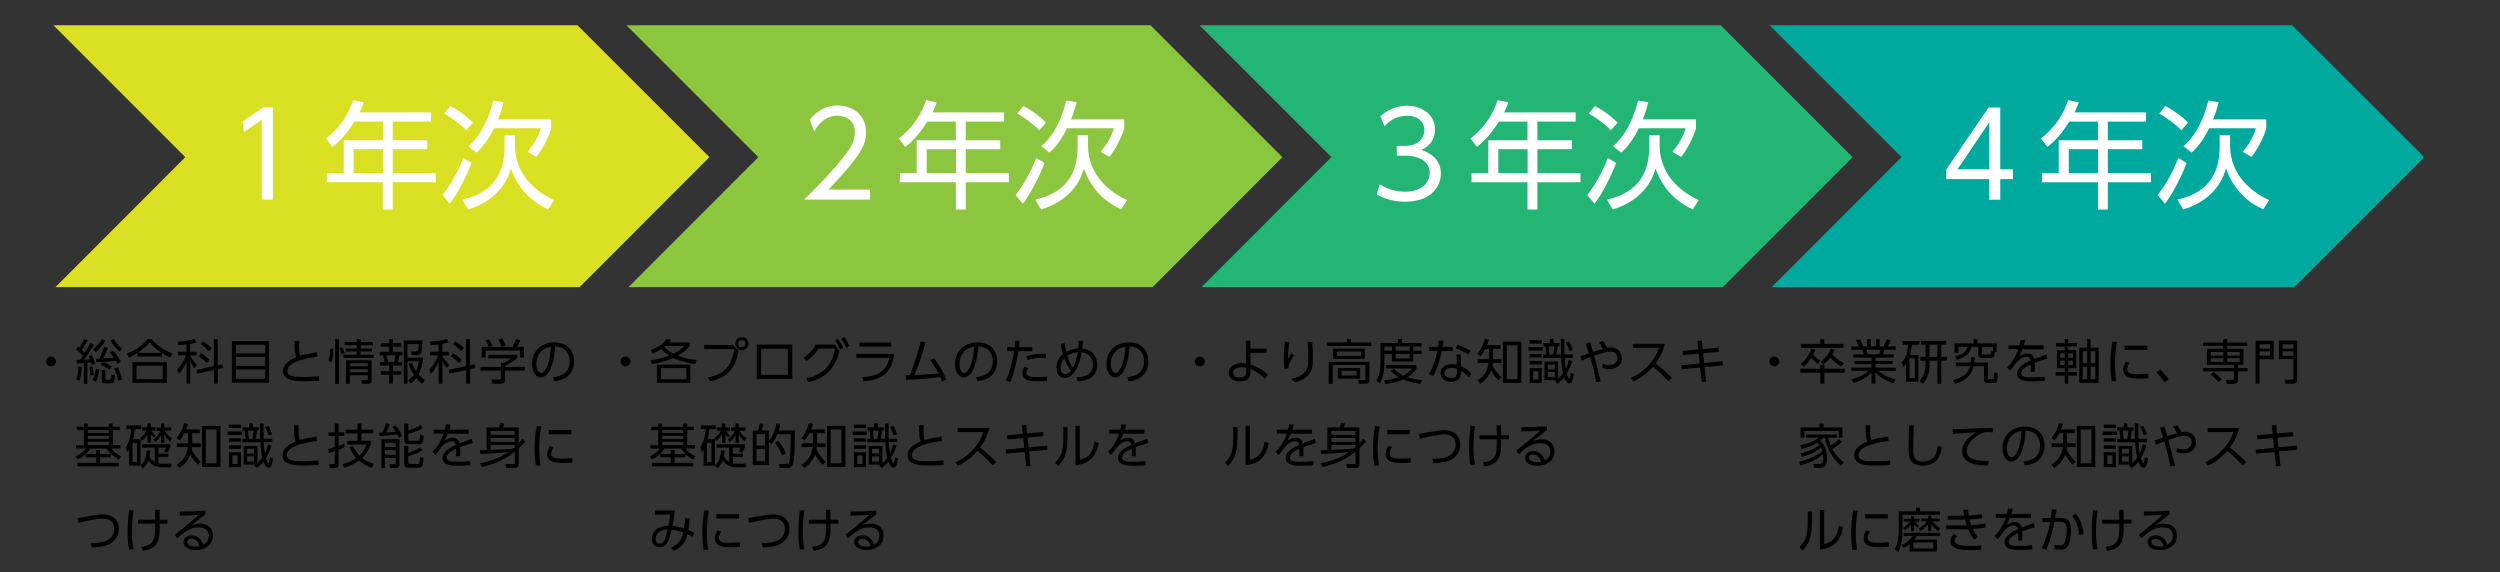 <?xml version="1.0" encoding="UTF-8"?> <svg xmlns="http://www.w3.org/2000/svg" xmlns:xlink="http://www.w3.org/1999/xlink" version="1.1" id="レイヤー_1" x="0px" y="0px" viewBox="0 0 1920 439.3" style="enable-background:new 0 0 1920 439.3;" xml:space="preserve"><rect x="0" y="0" width="1920" height="439.3" fill="#333333" stroke="none"/> <style type="text/css"> .st0{fill:#D9E021;} .st1{fill:#8CC63F;} .st2{fill:#22B573;} .st3{fill:#00A99D;} .st4{fill:#FFFFFF;} </style> <g> <polygon class="st0" points="544.8,120.7 443.5,19.4 41,19.4 142.3,120.7 142.3,120.7 142.3,120.7 42.6,220.5 445.1,220.5 "></polygon> <polygon class="st1" points="984.9,120.7 883.6,19.4 481.1,19.4 582.4,120.7 582.4,120.7 582.4,120.7 482.7,220.5 885.2,220.5 "></polygon> <polygon class="st2" points="1422.8,120.7 1321.5,19.4 921.2,19.4 1022.5,120.7 1022.5,120.7 1022.5,120.7 922.8,220.5 1323.1,220.5 "></polygon> <polygon class="st3" points="1861.2,121.3 1861.2,120.1 1760.4,19.4 1359,19.4 1460.4,120.7 1460.4,120.7 1460.4,120.7 1360.7,220.5 1762,220.5 "></polygon> <g> <path class="st4" d="M202,82.5h7.6v70.8h-8.6V92l-13.6,9.4l-1.2-8L202,82.5z"></path> <path class="st4" d="M331,86.4v7h-29.4v14.3h26.5v6.9h-26.5V133h33.1v7h-33.1v20.9h-7.6V140h-43v-7H264v-25.3h30.1V93.4h-21.9 c-5.8,8.9-9.8,13.8-16.9,19.4l-5-6.5c10.8-8.1,17.5-18.8,20.9-29.4l8.2,1.7c-0.9,2.3-1.4,3.9-3.2,7.7H331z M294.1,114.6h-22.5V133 h22.5V114.6z"></path> <path class="st4" d="M339.9,149.8c6.2-8.1,11.1-16.3,15.8-28.5l6.4,3.9c-3.1,8.5-10.1,22.7-16.6,31.3L339.9,149.8z M345.8,81.4 c5.1,2.5,12.3,7.5,17.4,12.8l-5.2,5.9c-4.3-4.8-11.7-10-16.9-12.9L345.8,81.4z M395.5,103.8v7.9c0,22.9,16.8,35.9,30,42l-4.5,7.1 c-9.4-4.1-22.1-12.9-28.6-31.3c-1.8,5.8-7.3,23.4-32.9,31.4l-4.5-7.6c12.6-3,32.5-10.2,32.5-40.5v-9H395.5z M359.7,112.3 c3.7-3.3,13.4-12,19.1-35.1l7.9,1.3c-1.3,5.4-2.6,9.1-4.3,13.2h40.9v7c-1.9,6.7-6.9,16.3-11.4,21.8l-6.7-3.9 c4-4.7,8.4-11.6,10.1-18.1h-35.9c-2.5,5.1-7,13.2-13.5,18.7L359.7,112.3z"></path> </g> <g> <path class="st4" d="M668.2,145.6v7.7h-50.7c5.7-5.6,15.3-14.9,24.7-25.9c10.8-12.5,14.4-18.4,14.4-25.7c0-8.5-6.4-12.9-13.3-12.9 c-11.1,0-16.4,9.4-18,12.2l-3.4-9c5.3-7,12.7-11,21.4-11c9,0,21.8,5.1,21.8,20.6c0,6.8-2.1,12.5-9.3,21.8 c-3.8,4.9-9.5,11.8-19.6,22.2H668.2z"></path> <path class="st4" d="M771.1,86.4v7h-29.4v14.3h26.5v6.9h-26.5V133h33.1v7h-33.1v20.9h-7.6V140h-43v-7h12.9v-25.3h30.1V93.4h-21.9 c-5.8,8.9-9.8,13.8-16.9,19.4l-5-6.5c10.8-8.1,17.5-18.8,20.9-29.4l8.2,1.7c-0.9,2.3-1.4,3.9-3.2,7.7H771.1z M734.2,114.6h-22.5 V133h22.5V114.6z"></path> <path class="st4" d="M780,149.8c6.2-8.1,11.1-16.3,15.8-28.5l6.4,3.9c-3.1,8.5-10.1,22.7-16.6,31.3L780,149.8z M785.9,81.4 c5.1,2.5,12.3,7.5,17.4,12.8l-5.2,5.9c-4.3-4.8-11.7-10-16.9-12.9L785.9,81.4z M835.6,103.8v7.9c0,22.9,16.8,35.9,30,42l-4.5,7.1 c-9.4-4.1-22.1-12.9-28.6-31.3c-1.8,5.8-7.3,23.4-32.9,31.4l-4.5-7.6c12.6-3,32.5-10.2,32.5-40.5v-9H835.6z M799.8,112.3 c3.7-3.3,13.4-12,19.1-35.1l7.9,1.3c-1.3,5.4-2.6,9.1-4.3,13.2h40.9v7c-1.9,6.7-6.9,16.3-11.4,21.8l-6.7-3.9 c4-4.7,8.4-11.6,10.1-18.1h-35.9c-2.5,5.1-7,13.2-13.5,18.7L799.8,112.3z"></path> </g> <g> <path class="st4" d="M1059.7,141.5c8.4,5.7,17.1,5.7,19.6,5.7c13.9,0,18.7-8.1,18.7-14.5c0-7.6-6.5-13.1-18.7-13.1h-6.6v-7.6h6.7 c10.4,0,14.5-6.6,14.5-12c0-6.9-5.5-11.1-13.2-11.1c-7,0-12.8,2.9-17.4,8.1l-3.2-7.8c9.2-8,18.4-8,20.5-8 c10.2,0,21.5,5.8,21.5,18.3c0,3-0.5,11.1-10.5,15.6c9.5,3.1,15,9.2,15,18.3c0,8.9-6.7,21.5-27.3,21.5c-8,0-15-1.7-22-5.5 L1059.7,141.5z"></path> <path class="st4" d="M1210.1,86.4v7h-29.4v14.3h26.5v6.9h-26.5V133h33.1v7h-33.1v20.9h-7.6V140h-43v-7h12.9v-25.3h30.1V93.4h-21.9 c-5.8,8.9-9.8,13.8-16.9,19.4l-5-6.5c10.8-8.1,17.5-18.8,20.9-29.4l8.2,1.7c-0.9,2.3-1.4,3.9-3.2,7.7H1210.1z M1173.2,114.6h-22.5 V133h22.5V114.6z"></path> <path class="st4" d="M1219,149.8c6.2-8.1,11.1-16.3,15.8-28.5l6.4,3.9c-3.1,8.5-10.1,22.7-16.6,31.3L1219,149.8z M1224.9,81.4 c5.1,2.5,12.3,7.5,17.4,12.8l-5.2,5.9c-4.3-4.8-11.7-10-16.9-12.9L1224.9,81.4z M1274.6,103.8v7.9c0,22.9,16.8,35.9,30,42 l-4.5,7.1c-9.3-4.1-22.1-12.9-28.6-31.3c-1.8,5.8-7.3,23.4-32.9,31.4l-4.5-7.6c12.6-3,32.5-10.2,32.5-40.5v-9H1274.6z M1238.8,112.3c3.7-3.3,13.4-12,19.2-35.1l7.9,1.3c-1.3,5.4-2.6,9.1-4.3,13.2h40.9v7c-1.9,6.7-6.9,16.3-11.4,21.8l-6.7-3.9 c4-4.7,8.4-11.6,10.1-18.1h-35.9c-2.5,5.1-7,13.2-13.5,18.7L1238.8,112.3z"></path> </g> <g> <path class="st4" d="M1527.7,153.4v-15.8h-33v-7.4l32.5-47.6h9V130h9.7v7.6h-9.7v15.8H1527.7z M1503.4,130h24.4V93.9L1503.4,130z"></path> <path class="st4" d="M1648.2,86.4v7h-29.4v14.3h26.5v6.9h-26.5V133h33.1v7h-33.1v20.9h-7.6V140h-43v-7h12.9v-25.3h30.1V93.4h-21.9 c-5.8,8.9-9.8,13.8-16.9,19.4l-5-6.5c10.8-8.1,17.5-18.8,20.9-29.4l8.2,1.7c-0.9,2.3-1.4,3.9-3.2,7.7H1648.2z M1611.3,114.6h-22.5 V133h22.5V114.6z"></path> <path class="st4" d="M1657.1,149.8c6.2-8.1,11.1-16.3,15.8-28.5l6.4,3.9c-3.1,8.5-10.1,22.7-16.6,31.3L1657.1,149.8z M1663,81.4 c5.1,2.5,12.3,7.5,17.4,12.8l-5.2,5.9c-4.3-4.8-11.7-10-16.9-12.9L1663,81.4z M1712.7,103.8v7.9c0,22.9,16.8,35.9,30,42l-4.5,7.1 c-9.4-4.1-22.1-12.9-28.6-31.3c-1.8,5.8-7.3,23.4-32.9,31.4l-4.5-7.6c12.6-3,32.5-10.2,32.5-40.5v-9H1712.7z M1676.9,112.3 c3.7-3.3,13.4-12,19.1-35.1l7.9,1.3c-1.3,5.4-2.6,9.1-4.3,13.2h40.9v7c-1.9,6.7-6.9,16.3-11.4,21.8l-6.7-3.9 c4-4.7,8.4-11.6,10.1-18.1h-35.9c-2.5,5.1-7,13.2-13.5,18.7L1676.9,112.3z"></path> </g> <g> <path d="M43,277.6c0,2-1.7,3.8-3.8,3.8c-2.1,0-3.8-1.7-3.8-3.8c0-2.1,1.7-3.8,3.8-3.8C41.3,273.8,43,275.5,43,277.6z"></path> <path d="M72.1,264.6c-2.6,4.9-6.6,10.4-7.5,11.7c0.7,0,4-0.2,4.6-0.3c-0.6-1.5-0.7-1.7-1.1-2.4l2.3-1c1,1.9,2.1,4.4,2.7,6.5 l-2.4,1.1c-0.3-0.9-0.4-1.3-0.6-1.8c-0.9,0.1-2.1,0.2-2.9,0.3v16.1h-2.8v-15.9c-0.9,0-5,0.3-5.4,0.3l-0.2-2.8c0.8,0,1,0,2.7-0.1 c0.4-0.5,1-1.4,2.1-3c-2-2.4-4.2-4.1-5.1-4.9L60,266c0.6,0.5,0.9,0.6,1.2,0.9c1.9-3,2.9-5.5,3.3-6.5l2.8,0.9 c-1.5,3.2-3.9,7-4.3,7.5c1.1,1.1,1.6,1.7,2,2.2c1.8-2.8,2.8-4.3,4.4-7.5L72.1,264.6z M58.6,291.4c1.5-4.7,1.6-8.3,1.6-9.9l2.6,0.4 c-0.1,1.4-0.3,6.5-1.7,10.4L58.6,291.4z M69.4,288.4c-0.1-2.1-0.3-4.6-0.7-6.5l2.3-0.4c0.8,3.4,0.9,5.4,1,6.4L69.4,288.4z M70.9,291.8c2-3.1,2.6-7.2,2.8-8.6l2.5,0.6c-0.3,3.5-1.2,7-2.5,9.3L70.9,291.8z M71.5,268.3c2.8-2.2,5-4.7,6.7-7.9l2.7,1.1 c-1.8,3.4-4.4,6.5-7.3,9L71.5,268.3z M82.9,267c-1.1,3-2.6,6.4-3.6,8.2c1.6-0.1,6.1-0.3,8.2-0.4c-1.6-2.4-2.2-3.1-3.1-4.1l2.4-1.5 c2.3,2.4,4.6,5.7,6,8.6l-2.7,1.7c-0.4-0.9-0.6-1.4-1.1-2.3c-6.4,0.7-9.7,0.8-15.1,0.9l-0.1-2.6c1.2,0,1.6,0,2.5,0 c1.1-2.2,2.5-5.8,3.6-9L82.9,267z M84.1,284c-1.7-1.4-3.9-2.7-6.8-3.8l1.6-2.3c2.7,1,4.8,2.1,6.9,3.7L84.1,284z M80.8,290.8 c0,0.6,0.1,0.9,0.9,0.9H84c0.9,0,1.3,0,1.5-4l3,0.6c-0.5,4.5-0.9,6.1-3.2,6.1h-4.7c-1.5,0-2.5-0.4-2.5-2.1V284h2.8V290.8z M87.4,260.3c2.4,4.5,5.1,6.5,6.4,7.4L92,270c-3-2.2-5.4-5.1-7.1-8.5L87.4,260.3z M90.8,292.4c-0.8-3.7-1.6-6.1-3-9.3l2.6-1 c1.3,2.4,2.8,6.4,3.3,9.3L90.8,292.4z"></path> <path d="M130.8,274.6c-3.2-1.4-4.8-2.4-6.5-3.5v2.7h-18.6v-2.8c-2.4,1.6-4,2.4-6.6,3.6l-1.8-3.1c6-2,12-5.8,16-11.1h3.1 c4.9,5.7,9.7,8.6,16.1,11.1L130.8,274.6z M128.1,278.2V294h-26.4v-15.9H128.1z M125,280.9h-20.2v10.3H125V280.9z M124.2,271 c-5.4-3.6-7.7-6.2-9.3-8.1c-3.5,4.3-7.3,6.9-9.1,8.1H124.2z"></path> <path d="M146.1,270.2h4.9v2.8h-4.9v0.5c1,1.7,2.7,4.2,5.1,6.7l-1.7,2.6c-0.9-1.1-2.2-2.8-3.4-5.4v17.3h-2.9v-17 c-1.5,3.7-3.2,6.4-5.9,9.4l-1.3-3.2c3.2-3,6.1-8.7,6.9-11h-6.3v-2.8h6.5v-5.5c-3.4,0.4-4.9,0.4-6.1,0.4l-0.6-2.7 c3.5-0.1,9.3-0.6,13.2-2l1.4,2.7c-1.2,0.3-2.6,0.7-5,1.1V270.2z M170.8,279.8l0.4,2.9l-3.9,0.9v11.1h-3v-10.5l-13,2.7l-0.4-2.9 l13.3-2.8v-20.8h3v20.1L170.8,279.8z M158.8,278.8c-1.9-2.1-4.4-4-6.3-5.2l1.8-2.3c2.2,1.3,4.6,3,6.6,5.1L158.8,278.8z M160.5,269.7c-2.8-3-5.2-4.6-6.3-5.4l1.7-2.2c2.9,1.8,4.4,3,6.6,5.2L160.5,269.7z"></path> <path d="M206.7,261.9v32h-28.6v-32H206.7z M181.2,271.4h22.4v-6.6h-22.4V271.4z M181.2,274.1v6.9h22.4v-6.9H181.2z M181.2,283.7 v7.3h22.4v-7.3H181.2z"></path> <path d="M243.8,274c-3,0.3-23,2.6-23,10.8c0,4.3,4.5,4.7,12.5,4.7c6.1,0,9.5-0.3,11.7-0.6l0.1,3.5c-2.4,0.1-5.7,0.4-11,0.4 c-6.4,0-16.7,0-16.7-7.9c0-6.3,7.6-9.5,10.2-10.6c-1.2-2.4-1.3-4.6-1.4-12.4h3.6c0,1-0.1,2-0.1,3.8c0,3.9,0.2,5.9,1,7.5 c4-1.2,7-1.8,12.8-2.7L243.8,274z"></path> <path d="M255.9,268c0,1.1,0,6.5-1.3,10.4l-2.4-1.3c1.1-2.7,1.4-6.9,1.3-9.2L255.9,268z M260.4,260.4v34.4h-3v-34.4H260.4z M262.3,272.1c-0.5-1.9-1.3-3.9-1.7-4.6l2.2-0.9c0.3,0.6,1.3,2.6,1.8,4.5L262.3,272.1z M277,267.6h8.7v2.3H277v2.5h10.1v2.4h-23.3 v-2.4H274v-2.5h-8.4v-2.3h8.4v-2.5h-9.4v-2.4h9.4v-2.3h3v2.3h9.4v2.4H277V267.6z M285.4,291.4c0,2.5-0.5,3.4-3.5,3.4H278l-0.6-2.8 h4.1c1,0,1-0.7,1-1.1v-2.7h-13.8v6.6h-3v-18.1h19.7V291.4z M282.5,279h-13.8v2.3h13.8V279z M282.5,283.6h-13.8v2.3h13.8V283.6z"></path> <path d="M301.8,260.4v3.2h6.4v2.7h-6.4v3.9h7.3v2.7h-2.3c-0.3,1.7-1,4.1-1.3,5.2h3.3v2.7h-7v4.3h6.4v2.7h-6.4v6.8h-2.9v-6.8h-6.4 v-2.7h6.4v-4.3h-7v-2.7h3.5c-0.3-1.8-1-4-1.4-5.2h-2.4v-2.7h7.3v-3.9h-6.4v-2.7h6.4v-3.2H301.8z M302.7,278.1 c0.4-1.3,0.9-3.6,1.1-5.2h-6.9c0.5,1.7,1,3.6,1.3,5.2H302.7z M324.4,294.8c-1.1-0.9-2.6-2-4.7-4.6c-1.7,2.4-3.1,3.5-4.2,4.4 l-1.9-2.5c1.1-0.9,2.6-2.1,4.2-4.4c-2.7-4-3.6-6.9-4-8.3l2.6-0.8c1.1,3,2,4.7,3,6.4c1.6-3.3,2.1-6.4,2.4-7.5H313v17.2h-2.9v-33.2 h14.3c0,4.3-0.5,8.4-1,9.5c-0.3,0.6-0.8,1.7-3.1,1.7h-4.1l-0.5-2.8l3.6,0c1.6,0,2.1-0.6,2.3-5.6H313v10.4h12 c-0.3,2.9-0.9,7.9-3.6,12.8c1.3,1.5,2.7,2.7,4.8,4.4L324.4,294.8z"></path> <path d="M339.8,270.2h4.9v2.8h-4.9v0.5c1,1.7,2.7,4.2,5.1,6.7l-1.7,2.6c-0.9-1.1-2.2-2.8-3.4-5.4v17.3h-2.9v-17 c-1.5,3.7-3.2,6.4-5.9,9.4l-1.3-3.2c3.2-3,6.1-8.7,6.9-11h-6.3v-2.8h6.5v-5.5c-3.4,0.4-4.9,0.4-6.1,0.4l-0.6-2.7 c3.5-0.1,9.3-0.6,13.2-2l1.4,2.7c-1.2,0.3-2.6,0.7-5,1.1V270.2z M364.5,279.8l0.4,2.9l-3.9,0.9v11.1h-3v-10.5l-13,2.7l-0.4-2.9 l13.3-2.8v-20.8h3v20.1L364.5,279.8z M352.5,278.8c-1.9-2.1-4.4-4-6.3-5.2l1.8-2.3c2.2,1.3,4.6,3,6.6,5.1L352.5,278.8z M354.2,269.7c-2.8-3-5.2-4.6-6.3-5.4l1.7-2.2c2.9,1.8,4.4,3,6.6,5.2L354.2,269.7z"></path> <path d="M397.2,275c-3,2.6-6.3,4.5-9.4,6v0.8h15.4v2.8h-15.4v7.3c0,2.4-1.9,2.8-3,2.8h-6.7l-0.6-3.2l6,0c1.1,0,1.2-0.3,1.2-1.1 v-5.8H369v-2.8h15.8v-3.1h1.6c0.9-0.3,3.8-1.6,6-3.5h-17.4v-2.7h22.3V275z M393.6,266.4c1.1-2,2.5-5.3,2.8-6.1l3.2,1.1 c-0.7,1.7-1.7,3.5-2.6,5h5.4v8.2h-3v-5.4h-26.5v5.4h-3v-8.2h5.4c-0.7-2.1-2-4-2.6-4.9l2.7-1.1c1.5,2,2.3,3.8,2.8,5.3l-1.9,0.7 H393.6z M385.5,266.3c-0.7-1.6-1.7-3.6-2.8-5.3l2.8-1.1c1.5,2.2,2.6,4.7,2.8,5.4L385.5,266.3z"></path> <path d="M424.7,289.6c3.8-0.4,12.8-1.5,12.8-12.1c0-2.9-0.9-11.1-11.1-11.4c-0.3,4.3-1.1,13.4-4.9,19.5c-2.2,3.4-4.6,4.3-6.2,4.3 c-3.6,0-6.7-4.3-6.7-10.4c0-10.1,7.3-16.5,17.1-16.5c12,0,15.2,8.3,15.2,14.5c0,4.4-1.6,8.8-5,11.6c-2.4,2-6.1,3.3-10.2,3.7 L424.7,289.6z M417,268.6c-3.4,2.5-5.1,6.7-5.1,11c0,2.5,0.9,6.8,3.6,6.8c1.6,0,2.7-1.4,3.6-3c3.1-5.3,3.7-12.8,4.1-17.1 C421,266.7,418.9,267.2,417,268.6z"></path> <path d="M92,330.3h-5.3v11.5h5.9v2.6h-7.3c2.8,3.7,6.3,5.3,7.6,6l-1.6,2.6c-4.1-2.3-7-4.8-9.4-8.5H69.3c-2.2,3.4-5.4,6.4-9.7,8.5 l-1.6-2.5c1.2-0.5,5.1-2.3,7.8-6h-7.4v-2.6h6v-11.5h-5.3v-2.6h5.3v-2.6h3v2.6h16.2v-2.6h3v2.6H92V330.3z M73.9,355.5v-4.3h-8.1 v-2.6h8.1v-3h3v3h8.2v2.6H77v4.3h14.3v2.7H59.6v-2.7H73.9z M83.6,330.3H67.4v2.3h16.2V330.3z M83.6,334.7H67.4v2.4h16.2V334.7z M83.6,339.3H67.4v2.5h16.2V339.3z"></path> <path d="M115.3,346.2c-0.1,1.9-0.3,2.8-0.5,4.3c1.3,2.7,2.9,3.6,4,4.2v-10.9h-9.6v-2.6h21.6v2.5c-0.5,1.4-0.9,2-2.2,4l-2.7-1 c1.2-1.4,1.6-2.3,1.9-2.9h-6.1v4.6h7.7v2.5h-7.7v4.9c0.4,0.1,1.6,0.3,3.3,0.3h6.8l-0.4,2.8h-6.6c-7.3,0-10.1-4-10.9-5.3 c-0.8,2.3-1.8,4.1-4.2,6.2l-1.9-2.3v0.1h-8.6v-12.5c-0.5,0.9-0.8,1.3-1.4,2.1l-1.2-3.7c2.8-4,3.9-9.8,4.1-13.9h-3.6v-2.9h11.4v2.9 h-5c-0.3,3.5-0.7,5.5-1.2,7.7h5.6v20c1.4-1.1,4.3-3.4,4.7-11.5L115.3,346.2z M105.3,340.1h-3.5v14.8h3.5V340.1z M107.5,336.4 c0.9-0.7,3.1-2.3,5.3-5.7h-3.6v-2.5h4v-3.1h2.6v3.1h3.6v2.5h-3.2c1.1,1.6,2,2.6,3.3,3.7l-1.4,1.6c-0.6-0.5-1.2-1.1-2.2-2.7v6.7 h-2.6v-6.3c-1.1,1.8-2.1,3.1-4.2,5L107.5,336.4z M117.9,337.5c3.6-2.8,5.1-6.1,5.4-6.7h-3.1v-2.5h3.4v-3.1h2.6v3.1h5.3v2.5h-5 c2.2,3.4,4.1,4.9,5.6,5.8l-1.4,2.4c-2-1.7-3.2-3-4.5-5.1v6.2h-2.5v-6c-1.4,2.8-3.3,4.5-4.4,5.5L117.9,337.5z"></path> <path d="M153.5,329.8v2.9h-5.9v7.8h6.5v2.9h-6.7c-0.1,0.9-0.1,1.1-0.2,1.7c1.2,2.7,2.4,4.8,7,9.6l-2.3,2.2 c-2.5-2.7-4.3-4.9-5.8-7.8c-2.4,6.4-6.5,9.1-8.4,10.3l-2.1-2.6c4.6-2.8,7.5-6.1,8.7-13.4h-8.5v-2.9h8.7v-7.8h-2.8 c-1.1,2.1-2,3.5-3.6,5.6l-2.5-1.8c2.9-3.5,4.7-7.3,5.8-11.6l3.1,0.6c-0.6,2-1,2.9-1.5,4.3H153.5z M169.3,358.7h-14.2v-31.6h14.2 V358.7z M166.3,329.9h-8.2v25.9h8.2V329.9z"></path> <path d="M185.8,331.4v2.7h-11v-2.7H185.8z M185.1,326.1v2.6h-9.3v-2.6H185.1z M185,336.6v2.6h-9.2v-2.6H185z M185.1,342v2.7h-9.3 V342H185.1z M185.1,347.3v11.5h-9.3v-11.5H185.1z M182.5,349.8h-4v6.5h4V349.8z M202.4,325.1c0,8.7,0,9.7,0.1,11.9h6.6v2.6h-6.5 c0.2,3.6,0.3,5.1,0.9,8.4c1.4-3,2.1-5.5,2.4-6.8l2.6,0.9c-0.8,2.8-2,6.1-4.2,9.7c0.4,1.2,1.2,3.8,1.9,3.8s1-2.5,1.2-4.4l2.3,0.9 c-0.4,3.2-1.2,7.2-3.4,7.2c-1.9,0-3-2.5-3.9-4.7c-1.4,1.7-2.8,3.1-5.3,4.9l-1.8-2.1c0.4-0.3,0.6-0.4,0.8-0.6h-8.9v-14.3h10.5v13 c1.8-1.6,2.7-2.6,3.7-3.9c-0.8-3.1-1.3-8.2-1.5-11.9h-13.7V337h2.4c-0.1-2.1-0.4-3.7-0.7-6.3h-1.6v-2.5h5v-3.2h2.8v3.2h4.6v2.5 h-1.3c-0.3,2.4-0.5,3.4-1,6.3h3.4c-0.1-4.3-0.1-9.5-0.1-11.9H202.4z M195.1,344.7h-5.4v3.6h5.4V344.7z M195.1,350.5h-5.4v4h5.4 V350.5z M193.8,337c0.3-1.7,0.7-4.5,1-6.3h-4.4c0.3,2.2,0.4,2.6,0.8,6.3H193.8z M206.3,334.4c-0.7-2.4-1.6-4.3-2.7-6.5l2.5-0.9 c1.4,2.6,2.1,4,2.9,6.4L206.3,334.4z"></path> <path d="M243.4,338.7c-3,0.3-23,2.6-23,10.8c0,4.3,4.5,4.7,12.5,4.7c6.1,0,9.5-0.3,11.7-0.6l0.1,3.5c-2.4,0.1-5.7,0.4-11,0.4 c-6.4,0-16.7,0-16.7-7.9c0-6.3,7.6-9.5,10.2-10.6c-1.2-2.4-1.3-4.6-1.4-12.4h3.6c0,1-0.1,2-0.1,3.8c0,3.9,0.2,5.9,1,7.5 c4-1.2,7-1.8,12.8-2.7L243.4,338.7z"></path> <path d="M264.7,343.4c-0.8,0.4-1.9,1-4.6,2.1v11.1c0,2.2-1,2.8-2.9,2.8h-4l-0.4-3h3.1c0.5,0,1.2,0,1.2-1v-8.8 c-1.4,0.5-3,1-4.5,1.4l-0.5-3.2c1-0.2,2.2-0.5,5-1.4v-8.6h-4.7V332h4.7v-6.8h3v6.8h4.4v2.8h-4.4v7.6c3.1-1.2,3.6-1.4,4.3-1.8 L264.7,343.4z M262.7,356.5c5-1.3,8.1-2.9,10.8-4.7c-2.2-2.4-3.7-5.1-5.1-8.3l2.8-1.1c2.1,4.7,3.7,6.4,4.7,7.5 c3.5-3.2,4.9-6.8,5.6-8.5h-14.8v-2.8h7.9v-5.7h-9.1V330h9.1v-4.8h3v4.8h9.1v2.8h-9.1v5.7h7.2v2.6c-0.8,2.2-2.4,6.6-6.7,10.7 c2.8,2.1,5.8,3.4,9.1,4.4l-1.8,3.1c-4.1-1.7-7-3.3-9.7-5.6c-4.7,3.6-9.3,4.9-11.2,5.4L262.7,356.5z"></path> <path d="M299.5,325.6c-1.2,3.1-1.7,4.2-2.8,6.5c1.2,0,4.6-0.3,7.2-0.5c-1.1-1.9-1.7-2.7-2.4-3.6l2.3-1.4c2.7,3.2,4.7,7.1,5.2,8 l-2.6,1.5c-0.4-0.9-0.7-1.5-1.3-2.5c-2.7,0.4-9.8,1.1-13.7,1.4l-0.3-2.8c0.4,0,2.1,0,2.5,0c1.2-2.4,2.2-4.8,2.8-7.1L299.5,325.6z M306.8,337.4v19.3c0,2.4-1.9,2.8-2.8,2.8h-4.4l-0.5-3l3.9,0.1c0.7,0,0.9-0.3,0.9-0.8v-4.1h-8.2v7.8h-2.8v-22.2H306.8z M303.9,340 h-8.2v3.3h8.2V340z M303.9,345.7h-8.2v3.6h8.2V345.7z M313.6,330.7c2.5-0.7,6.7-2.4,9.4-4.2l1.7,2.3c-3.4,2-7.7,3.6-11.1,4.4v4.2 c0,0.8,0.3,1.1,1.1,1.1h6c1.1,0,1.7,0,1.9-4.7l2.8,0.9c-0.2,4.8-0.9,6.5-3.7,6.5h-7.9c-0.6,0-3.3,0-3.3-3v-13.1h3.1V330.7z M313.6,342.4v5.4c4-1.3,6.4-2.5,9.1-4.3l1.8,2.3c-4.2,2.6-10.2,4.3-10.9,4.5v4.7c0,1,0.3,1.3,1.3,1.3h5.8c1.2,0,1.5-0.1,1.9-5.3 l2.8,0.8c-0.5,5.8-0.8,7.4-4.3,7.4h-7.4c-0.8,0-3.3,0-3.3-3.1v-13.6H313.6z"></path> <path d="M360.1,330.1v3h-16.3c-0.9,2.3-1.4,3.5-2.4,5.3c2.6-1.6,4.1-2.2,5.9-2.2c2.5,0,4.9,0.8,5.6,4.3c0.9-0.3,5.9-2.4,9.3-3.5 l0.9,3.2c-3,0.9-5.6,1.7-9.7,3.2c0.1,1.3,0.1,2.9,0.1,4.2c0,0.5,0,1.6-0.1,2.8h-3.2c0.1-0.9,0.2-2.2,0.2-3.6c0-0.6,0-1.3-0.1-2.2 c-2.8,1.3-7.3,3.7-7.3,6.7c0,3.3,4.1,3.3,8.2,3.3c3,0,6.4-0.1,9.8-0.5l0.1,3.2c-2.1,0.1-5.3,0.4-8.8,0.4c-4.2,0-12.5,0-12.5-6 c0-5,6.6-8.4,10.3-10c-0.4-2.2-1.4-2.9-3.1-2.9c-2,0-4.7,1.1-7.3,3.8c-1.7,2.3-4.1,5.6-5.3,6.8l-2.3-2.5c3.3-3.1,6.2-7,8.6-13.9 h-7.6v-3h8.5c0.3-1,0.5-2,0.8-4.1l3.6,0.1c-0.2,1.3-0.4,2.1-0.9,4H360.1z"></path> <path d="M368.5,355.8c7.8-1.5,15.4-4.1,21.9-8.6c-7,0.7-14.7,1.2-21.5,1.5l-0.3-2.9c0.1,0,3.4-0.1,5.1-0.2v-17.3h9.4 c0.5-1.4,0.7-2.1,1-3.4l3.2,0.3c-0.3,1.2-0.6,1.9-1,3.1h12v12.2c1.1-1.2,1.8-2,3-3.7l2.1,2.3c-2.3,2.7-3.3,3.8-5,5.3v11.7 c0,3.3-2.5,3.3-3.3,3.3h-6.3l-0.6-3.1l6,0.1c1,0,1.2-0.3,1.2-1.1V347c-10.5,8.3-21.2,10.7-25.2,11.6L368.5,355.8z M395.3,331 h-18.5v3h18.5V331z M395.3,336.4h-18.5v3h18.5V336.4z M395.3,341.7h-18.5v3.8c8.9-0.3,10-0.4,17.2-1c0.6-0.5,0.7-0.5,1.3-1V341.7z "></path> <path d="M415.8,327.5c-0.6,2.6-1.7,7.4-1.7,16.8c0,8.3,0.9,11.8,1.1,13.1l-3.6,0.3c-0.3-2.1-1-5.8-1-12.9c0-6.1,0.4-12,1.6-17.6 L415.8,327.5z M425.3,343.4c-1.8,2.6-1.9,4.7-1.9,5c0,3.4,3.8,3.8,7.7,3.8c2,0,5.1-0.1,8.5-0.4v3.5c-1.3,0.1-3.8,0.3-7,0.3 c-5.5,0-12.3-0.5-12.3-6.9c0-1.9,0.7-4,2-6.2L425.3,343.4z M438.9,330.2v3.3h-17.4v-3.3H438.9z"></path> <path d="M69.8,417.1c6.1,0,10.4-0.6,14-3.1c2-1.4,3.9-4.1,3.9-7.8c0-3.5-1.6-7.9-8.8-7.9c-4.4,0-12.4,1.8-18.6,3.3l-0.8-3.7 c0.9-0.1,8-1.4,9.5-1.6c3.5-0.6,7.1-1.2,10.1-1.2c8.7,0,12.2,5.6,12.2,11.1c0,2.8-0.9,9.1-8.8,12.3c-3.1,1.3-7.3,1.8-11.8,1.9 L69.8,417.1z"></path> <path d="M102.6,392c-0.4,2.7-1.3,8.3-1.3,16.1c0,4.3,0.3,9,1.3,13.6l-3.5,0.4c-1-4.6-1.1-9.2-1.1-13.8c0-5.7,0.4-10.8,1.1-16.5 L102.6,392z M106,402.2v-3.1h13.2c0-1.7-0.1-5.7-0.1-7.6h3.4c0,1.2,0.1,6.5,0.1,7.6l6,0v3.1h-6c0.2,11.3-0.4,19.3-12.8,20.8 l-1.2-3c9-1.4,10.9-4.4,10.6-17.8H106z"></path> <path d="M157.7,395c-0.8,0.6-2,1.5-2.9,2.3c-4.7,3.8-5.3,4.2-7.7,6.1c1.4-0.5,3.7-1.3,6.6-1.3c5.4,0,9.8,3,9.8,9.3 c0,7.3-6.2,11-13.1,11c-5.9,0-9.5-2.6-9.5-6.1c0-3.1,2.8-5.2,6.3-5.2c1.3,0,7,0.4,8.8,7.3c1-0.5,4.3-2.1,4.3-6.8 c0-2-0.6-6.6-7.7-6.6c-6.5,0-11.4,3.7-16.4,8.5l-1.9-2.8c2.8-2.2,11.3-9,18.3-15.3c-6.3,0.4-8.5,0.5-14.5,0.6v-3.2 c7.8,0,10.9,0,19.7-0.6V395z M147,413.8c-2.3,0-3.2,1.4-3.2,2.4c0,1.8,2.4,3.6,6.5,3.6c1.5,0,2.3-0.2,2.9-0.3 C152.4,416,150.2,413.8,147,413.8z"></path> </g> <g> <path d="M484.2,277.6c0,2-1.7,3.8-3.8,3.8c-2.1,0-3.8-1.7-3.8-3.8c0-2.1,1.7-3.8,3.8-3.8C482.5,273.8,484.2,275.5,484.2,277.6z"></path> <path d="M533.9,279.6c-2.5-0.3-9.5-1.2-16.7-4.7c-6.4,2.8-12.8,4.1-16.5,4.8l-1.1-3c2-0.3,8-1.2,14.4-3.6c-3.3-2-5.3-4.1-6.2-5 c-2.1,1.3-3.6,2.1-6.6,3.4l-1.5-2.6c8.2-3.2,11-6.8,12.3-8.5l3.5,0.4c-0.7,0.9-1,1.3-1.7,2.2h15.9v2.6c-1.1,1.4-3.3,4.4-9.1,7.5 c5.4,2.4,12,3.1,14.4,3.3L533.9,279.6z M530.2,294h-25.7v-14h25.7V294z M527.1,282.7h-19.5v8.6h19.5V282.7z M510.9,265.7 c-0.1,0.1-0.6,0.5-0.9,0.7c2.2,1.9,4.1,3.5,7.3,5.2c4.9-2.4,6.7-4.2,8.3-5.9H510.9z"></path> <path d="M563,264.9l4.1,4.7c-1.1,5.8-2.3,10.2-5.9,14.5c-1.7,2.1-6.6,7.3-15.9,8.7l-1.6-3.1c11.9-1.8,18.4-8.3,20.1-21.6h-23v-3.2 H563z M574.9,263.9c0,2.8-2.3,5.1-5.1,5.1c-2.8,0-5.1-2.3-5.1-5.1c0-2.9,2.4-5.1,5.1-5.1C572.6,258.8,574.9,261,574.9,263.9z M566.9,263.9c0,1.6,1.3,2.8,2.8,2.8c1.6,0,2.8-1.3,2.8-2.8c0-1.6-1.3-2.8-2.8-2.8S566.9,262.3,566.9,263.9z"></path> <path d="M608.5,264.6v26.5h-27.3v-26.5H608.5z M605.1,267.8h-20.6v20.1h20.6V267.8z"></path> <path d="M619.2,290.4c14.4-2.8,20.1-11.5,22.2-22.7h-12.8c-2.4,3.9-5.2,6.9-9.4,9.7l-2.1-2.5c2.9-2,6.7-5.1,9.3-10.3h14.8l3.4,4.6 c-3.1,14.1-10.8,21.4-24,24.4L619.2,290.4z M643.4,260.2c1.9,2.3,2.6,3.7,4.2,6.7l-2.3,1.6c-1.3-2.9-2.2-4.5-4-6.9L643.4,260.2z M648.3,258.8c1.9,2.4,2.5,3.7,4.1,6.8l-2.4,1.6c-1.3-2.8-2-4.3-3.9-7L648.3,258.8z"></path> <path d="M686.7,271.8c-1.9,14.9-9.1,19.6-23.6,21.1l-0.9-3.2c9.5-0.7,18.5-3.1,20.7-14.8h-25.3v-3.1H686.7z M684.4,263.1v3.1 h-24.3v-3.1H684.4z"></path> <path d="M695.5,288.2c0.1,0,3-0.1,3.4-0.1c0.7-1.7,4.6-11.4,8.2-25.9l3.7,0.6c-3,11.5-6.2,19.8-8.5,25.2 c5.9-0.1,12.7-0.6,18.5-1.2c-1.7-3.2-2.8-5.4-6.3-10.3l2.8-1.4c4.4,5.8,6.9,10.2,9.5,16.4l-3.3,1.5c-0.4-1.3-0.7-2-1.3-3.4 c-7.7,0.9-13.4,1.6-26.2,2.1L695.5,288.2z"></path> <path d="M749.6,289.6c3.8-0.4,12.8-1.5,12.8-12.1c0-2.9-0.9-11.1-11.1-11.4c-0.3,4.3-1.1,13.4-4.9,19.5c-2.2,3.4-4.6,4.3-6.2,4.3 c-3.6,0-6.7-4.3-6.7-10.4c0-10.1,7.3-16.5,17.1-16.5c12,0,15.2,8.3,15.2,14.5c0,4.4-1.6,8.8-5,11.6c-2.4,2-6.1,3.3-10.2,3.7 L749.6,289.6z M742,268.6c-3.4,2.5-5.1,6.7-5.1,11c0,2.5,0.9,6.8,3.6,6.8c1.6,0,2.7-1.4,3.6-3c3.1-5.3,3.7-12.8,4.1-17.1 C745.9,266.7,743.8,267.2,742,268.6z"></path> <path d="M772.4,292.3c3.9-7.5,5.9-19.6,6.4-22.6h-5.4v-3.1h5.8c0.3-2.6,0.3-2.7,0.4-4.9l3.6,0.1c-0.2,1.9-0.3,2.4-0.6,4.8h10.2 v3.1h-10.6c-1.5,9.2-4.1,18.8-6.3,23.7L772.4,292.3z M789.7,282.8c-1.3,1.9-1.3,3-1.3,3.4c0,3.3,4.3,3.4,8.6,3.4 c1.3,0,4-0.1,7.1-0.3l0,3.4c-0.9,0-5.8,0.1-7,0.1c-4.4,0-11.9,0-11.9-6.3c0-1.8,0.8-3.4,1.7-4.9L789.7,282.8z M803.3,275 c-1,0-2.1-0.1-3.8-0.1c-3.7,0-6.9,0.4-10.1,1.6l-1.1-2.8c2.8-1.1,6.3-2.2,15-1.9V275z"></path> <path d="M817.6,263.5c0.3,2.3,0.6,4.5,1.3,6.7c0.7-0.4,4.2-2.4,9.1-2.6c0.3-2.9,0.3-4.3,0.4-5.9l3.4,0.2c-0.2,3.1-0.3,4.1-0.6,5.7 c9.5,0.9,11.5,8.4,11.5,12.7c0,11.8-12.1,12.4-15,12.5l-0.9-3.1c3.4-0.1,12.6-0.5,12.6-9.5c0-8.5-7.1-9.5-8.7-9.7 c-1,5.8-2.2,10-4.3,13.4c-2,3.4-4.8,6.4-8.7,6.4c-4.8,0-6.3-4.7-6.3-7.9c0-3.5,1.4-7.5,4.8-10.5c-1-3.6-1.6-6.7-1.7-7.9 L817.6,263.5z M817.4,275.1c-2.3,2.6-2.8,5.8-2.8,7.5c0,3.7,1.9,4.7,3.4,4.7c1.9,0,3.5-1.5,4.5-2.7 C820.4,282.4,818.6,278.6,817.4,275.1z M827.8,270.5c-4.5,0.4-7.3,2.2-8.1,2.7c1.2,3.8,2.8,7.5,4.3,9.2 C825.9,279.1,827,274.7,827.8,270.5z"></path> <path d="M865.8,289.6c3.8-0.4,12.8-1.5,12.8-12.1c0-2.9-0.9-11.1-11.1-11.4c-0.3,4.3-1.1,13.4-4.9,19.5c-2.2,3.4-4.6,4.3-6.2,4.3 c-3.6,0-6.7-4.3-6.7-10.4c0-10.1,7.3-16.5,17.1-16.5c12,0,15.2,8.3,15.2,14.5c0,4.4-1.6,8.8-5,11.6c-2.4,2-6.1,3.3-10.2,3.7 L865.8,289.6z M858.2,268.6c-3.4,2.5-5.1,6.7-5.1,11c0,2.5,0.9,6.8,3.6,6.8c1.6,0,2.7-1.4,3.6-3c3.1-5.3,3.7-12.8,4.1-17.1 C862.1,266.7,860.1,267.2,858.2,268.6z"></path> <path d="M533.1,330.3h-5.3v11.5h5.9v2.6h-7.3c2.8,3.7,6.3,5.3,7.6,6l-1.6,2.6c-4.1-2.3-7-4.8-9.4-8.5h-12.6 c-2.2,3.4-5.4,6.4-9.7,8.5l-1.6-2.5c1.2-0.5,5.1-2.3,7.8-6h-7.4v-2.6h6v-11.5h-5.3v-2.6h5.3v-2.6h3v2.6h16.2v-2.6h3v2.6h5.3V330.3 z M515.1,355.5v-4.3H507v-2.6h8.1v-3h3v3h8.2v2.6h-8.2v4.3h14.3v2.7h-31.7v-2.7H515.1z M524.8,330.3h-16.2v2.3h16.2V330.3z M524.8,334.7h-16.2v2.4h16.2V334.7z M524.8,339.3h-16.2v2.5h16.2V339.3z"></path> <path d="M556.5,346.2c-0.1,1.9-0.3,2.8-0.5,4.3c1.3,2.7,2.9,3.6,4,4.2v-10.9h-9.6v-2.6H572v2.5c-0.5,1.4-0.9,2-2.2,4l-2.7-1 c1.2-1.4,1.6-2.3,1.9-2.9h-6.1v4.6h7.7v2.5h-7.7v4.9c0.4,0.1,1.6,0.3,3.3,0.3h6.8l-0.4,2.8H566c-7.3,0-10.1-4-10.9-5.3 c-0.8,2.3-1.8,4.1-4.2,6.2l-1.9-2.3v0.1h-8.6v-12.5c-0.5,0.9-0.8,1.3-1.4,2.1l-1.2-3.7c2.8-4,3.9-9.8,4.1-13.9h-3.6v-2.9h11.4v2.9 h-5c-0.3,3.5-0.7,5.5-1.2,7.7h5.6v20c1.4-1.1,4.3-3.4,4.7-11.5L556.5,346.2z M546.4,340.1h-3.5v14.8h3.5V340.1z M548.7,336.4 c0.9-0.7,3.1-2.3,5.3-5.7h-3.6v-2.5h4v-3.1h2.6v3.1h3.6v2.5h-3.2c1.1,1.6,2,2.6,3.3,3.7l-1.4,1.6c-0.6-0.5-1.2-1.1-2.2-2.7v6.7 h-2.6v-6.3c-1.1,1.8-2.1,3.1-4.2,5L548.7,336.4z M559.1,337.5c3.6-2.8,5.1-6.1,5.4-6.7h-3.1v-2.5h3.4v-3.1h2.6v3.1h5.3v2.5h-5 c2.2,3.4,4.1,4.9,5.6,5.8l-1.4,2.4c-2-1.7-3.2-3-4.5-5.1v6.2h-2.5v-6c-1.4,2.8-3.3,4.5-4.4,5.5L559.1,337.5z"></path> <path d="M599.3,325.5c-0.3,1.6-0.4,2.6-1.2,5.1h12.4c-0.2,16.9-0.2,17.8-0.9,23.1c-0.7,5.3-2.5,5.8-5.6,5.8h-5.2l-0.6-3.2l5.4,0 c1.5,0,2.3-0.1,2.8-2.6c0.6-2.6,0.9-10.3,0.9-20.3H597c-1.1,2.6-2.4,5.3-4.4,7.7l-2.1-1.8v17.8h-12.4v-26.5h3.9 c0.5-1.2,0.9-2.5,1.4-5.4l3,0.3c-0.4,1.7-0.7,2.9-1.5,5.1h5.6v8c4.3-5.3,5.3-11,5.7-13.5L599.3,325.5z M587.6,333.4H581v8.7h6.6 V333.4z M587.6,344.8H581v9.4h6.6V344.8z M600.7,349.8c-1.5-3.8-2.8-5.8-5.4-9.8l2.5-1.6c3,3.7,5,8,5.8,9.6L600.7,349.8z"></path> <path d="M633.4,329.8v2.9h-5.9v7.8h6.5v2.9h-6.7c-0.1,0.9-0.1,1.1-0.2,1.7c1.2,2.7,2.4,4.8,7,9.6l-2.3,2.2 c-2.5-2.7-4.3-4.9-5.8-7.8c-2.4,6.4-6.5,9.1-8.4,10.3l-2.1-2.6c4.6-2.8,7.5-6.1,8.7-13.4h-8.5v-2.9h8.7v-7.8h-2.8 c-1.1,2.1-2,3.5-3.6,5.6l-2.5-1.8c2.9-3.5,4.7-7.3,5.8-11.6l3.1,0.6c-0.6,2-1,2.9-1.5,4.3H633.4z M649.3,358.7h-14.2v-31.6h14.2 V358.7z M646.2,329.9H638v25.9h8.2V329.9z"></path> <path d="M665.8,331.4v2.7h-11v-2.7H665.8z M665.1,326.1v2.6h-9.3v-2.6H665.1z M665,336.6v2.6h-9.2v-2.6H665z M665.1,342v2.7h-9.3 V342H665.1z M665.1,347.3v11.5h-9.3v-11.5H665.1z M662.4,349.8h-4v6.5h4V349.8z M682.4,325.1c0,8.7,0,9.7,0.1,11.9h6.6v2.6h-6.5 c0.2,3.6,0.3,5.1,0.9,8.4c1.4-3,2.1-5.5,2.4-6.8l2.6,0.9c-0.8,2.8-2,6.1-4.2,9.7c0.4,1.2,1.2,3.8,1.9,3.8s1-2.5,1.2-4.4l2.3,0.9 c-0.4,3.2-1.2,7.2-3.4,7.2c-1.9,0-3-2.5-3.9-4.7c-1.4,1.7-2.8,3.1-5.3,4.9l-1.8-2.1c0.4-0.3,0.6-0.4,0.8-0.6h-8.9v-14.3h10.5v13 c1.8-1.6,2.7-2.6,3.7-3.9c-0.8-3.1-1.3-8.2-1.5-11.9h-13.7V337h2.4c-0.1-2.1-0.4-3.7-0.7-6.3h-1.6v-2.5h5v-3.2h2.8v3.2h4.6v2.5 h-1.3c-0.3,2.4-0.5,3.4-1,6.3h3.4c-0.1-4.3-0.1-9.5-0.1-11.9H682.4z M675.1,344.7h-5.4v3.6h5.4V344.7z M675.1,350.5h-5.4v4h5.4 V350.5z M673.8,337c0.3-1.7,0.7-4.5,1-6.3h-4.4c0.3,2.2,0.4,2.6,0.8,6.3H673.8z M686.3,334.4c-0.7-2.4-1.6-4.3-2.7-6.5l2.5-0.9 c1.4,2.6,2.1,4,2.9,6.4L686.3,334.4z"></path> <path d="M723.4,338.7c-3,0.3-23,2.6-23,10.8c0,4.3,4.5,4.7,12.5,4.7c6.1,0,9.5-0.3,11.7-0.6l0.1,3.5c-2.4,0.1-5.7,0.4-11,0.4 c-6.4,0-16.7,0-16.7-7.9c0-6.3,7.6-9.5,10.2-10.6c-1.2-2.4-1.3-4.6-1.4-12.4h3.6c0,1-0.1,2-0.1,3.8c0,3.9,0.2,5.9,1,7.5 c4-1.2,7-1.8,12.8-2.7L723.4,338.7z"></path> <path d="M759.8,328.5c-1.7,7.4-4.7,12-7.1,15.2c6.4,5.1,9.8,8.4,12.6,11.1l-2.8,2.7c-5.2-5.7-10.6-10.2-11.8-11.2 c-1.8,2-6.9,7.7-15,11.4l-2-2.7c3.1-1.3,8.4-4,13.8-10c4.6-5.1,6.5-9.5,7.9-13.2h-19.9v-3.1H759.8z"></path> <path d="M801.1,331.8l0.3,3.2l-12.2,1.1l0.8,7.5l14.2-1.4l0.2,3.2l-14.1,1.3l1.2,11.2l-3.4,0.2l-1.2-11l-14.2,1.3l-0.3-3.1 l14.2-1.4l-0.8-7.5l-12.1,1.1l-0.3-3.2l12.1-1.1l-0.7-6.5l3.4-0.3l0.7,6.5L801.1,331.8z"></path> <path d="M819.8,337c0,12-3.3,17.2-7.1,20.9l-2.4-2.5c4.1-4.1,6.3-8.3,6.3-18.2V328h3.3V337z M829.4,353.2 c4.6-1.4,9.3-2.8,11.3-14.2l3.1,1.3c-1.6,7.4-4.7,15.9-17.8,17V327h3.3V353.2z"></path> <path d="M878.9,330.1v3h-16.3c-0.9,2.3-1.4,3.5-2.4,5.3c2.6-1.6,4.1-2.2,5.9-2.2c2.5,0,4.9,0.8,5.6,4.3c0.9-0.3,5.9-2.4,9.3-3.5 l0.9,3.2c-3,0.9-5.6,1.7-9.7,3.2c0.1,1.3,0.1,2.9,0.1,4.2c0,0.5,0,1.6-0.1,2.8h-3.2c0.1-0.9,0.2-2.2,0.2-3.6c0-0.6,0-1.3-0.1-2.2 c-2.8,1.3-7.3,3.7-7.3,6.7c0,3.3,4.1,3.3,8.2,3.3c3,0,6.4-0.1,9.8-0.5l0.1,3.2c-2.1,0.1-5.3,0.4-8.8,0.4c-4.2,0-12.5,0-12.5-6 c0-5,6.6-8.4,10.3-10c-0.4-2.2-1.4-2.9-3.1-2.9c-2,0-4.7,1.1-7.3,3.8c-1.7,2.3-4.1,5.6-5.3,6.8l-2.3-2.5c3.3-3.1,6.2-7,8.6-13.9 h-7.6v-3h8.5c0.3-1,0.5-2,0.8-4.1l3.6,0.1c-0.2,1.3-0.4,2.1-0.9,4H878.9z"></path> <path d="M515.2,420.4c6.4-2.3,8.3-6,9.6-11.4c-2.4-0.9-5.6-1.9-8.9-2.2c-2,8.3-3.6,13.5-9.2,13.5c-3.6,0-6.1-2.4-6.1-6.3 c0-1.8,0.7-9.8,12.8-10.2c0.5-2.7,1-6,1.2-8.6l-11.6,0.1v-3.2h15.3c-0.5,3.7-0.6,4.5-1.8,11.8c3.1,0.3,5.6,0.9,8.9,2 c0.6-3.6,0.7-6.3,0.8-8l3.5,0.3c-0.3,2.7-0.6,5.9-1.1,8.8c0.1,0,2.3,0.9,4.6,2.1l-1.1,3.3c-1.7-1-2.3-1.3-4.1-2.1 c-0.9,3.6-2.8,9.8-10.7,12.6L515.2,420.4z M507.4,407.8c-2.4,1.2-3.9,3.6-3.9,6.1c0,0.7,0.2,3.6,3,3.6c3.3,0,4.3-2.8,6.3-10.8 C510.6,406.7,509,407,507.4,407.8z"></path> <path d="M544.6,392.2c-0.6,2.6-1.7,7.4-1.7,16.8c0,8.3,0.9,11.8,1.1,13.1l-3.6,0.3c-0.3-2.1-1-5.8-1-12.9c0-6.1,0.4-12,1.6-17.6 L544.6,392.2z M554,408.1c-1.8,2.6-1.9,4.7-1.9,5c0,3.4,3.8,3.8,7.7,3.8c2,0,5.1-0.1,8.5-0.4v3.5c-1.3,0.1-3.8,0.3-7,0.3 c-5.5,0-12.3-0.5-12.3-6.9c0-1.9,0.7-4,2-6.2L554,408.1z M567.6,394.9v3.3h-17.4v-3.3H567.6z"></path> <path d="M584.9,417.1c6.1,0,10.4-0.6,14-3.1c2-1.4,3.9-4.1,3.9-7.8c0-3.5-1.6-7.9-8.8-7.9c-4.4,0-12.4,1.8-18.6,3.3l-0.8-3.7 c0.9-0.1,8-1.4,9.5-1.6c3.5-0.6,7.1-1.2,10.1-1.2c8.7,0,12.2,5.6,12.2,11.1c0,2.8-0.9,9.1-8.8,12.3c-3.1,1.3-7.3,1.8-11.8,1.9 L584.9,417.1z"></path> <path d="M617.8,392c-0.4,2.7-1.3,8.3-1.3,16.1c0,4.3,0.3,9,1.3,13.6l-3.5,0.4c-1-4.6-1.1-9.2-1.1-13.8c0-5.7,0.4-10.8,1.1-16.5 L617.8,392z M621.2,402.2v-3.1h13.2c0-1.7-0.1-5.7-0.1-7.6h3.4c0,1.2,0.1,6.5,0.1,7.6l6,0v3.1h-6c0.2,11.3-0.4,19.3-12.8,20.8 l-1.2-3c9-1.4,10.9-4.4,10.6-17.8H621.2z"></path> <path d="M672.8,395c-0.8,0.6-2,1.5-2.9,2.3c-4.7,3.8-5.3,4.2-7.7,6.1c1.4-0.5,3.7-1.3,6.6-1.3c5.4,0,9.8,3,9.8,9.3 c0,7.3-6.2,11-13.1,11c-5.9,0-9.5-2.6-9.5-6.1c0-3.1,2.8-5.2,6.3-5.2c1.3,0,7,0.4,8.8,7.3c1-0.5,4.3-2.1,4.3-6.8 c0-2-0.6-6.6-7.7-6.6c-6.5,0-11.4,3.7-16.4,8.5l-1.9-2.8c2.8-2.2,11.3-9,18.3-15.3c-6.3,0.4-8.5,0.5-14.5,0.6v-3.2 c7.8,0,10.9,0,19.7-0.6V395z M662.2,413.8c-2.3,0-3.2,1.4-3.2,2.4c0,1.8,2.4,3.6,6.5,3.6c1.5,0,2.3-0.2,2.9-0.3 C667.5,416,665.4,413.8,662.2,413.8z"></path> </g> <g> <path d="M925.3,277.6c0,2-1.7,3.8-3.8,3.8c-2.1,0-3.8-1.7-3.8-3.8c0-2.1,1.7-3.8,3.8-3.8C923.6,273.8,925.3,275.5,925.3,277.6z"></path> <path d="M960.4,279.9c7.3,2.5,11.6,6,13.4,7.9l-2.4,3.2c-2.3-2.5-6.5-5.8-11.1-7.6l0,2.6c0,2.2-0.2,6.9-7.9,6.9 c-6.1,0-8.8-3-8.8-6.7c0-5.1,5.2-7.3,10.5-7.3c1.2,0,1.9,0.1,2.8,0.2l-0.1-17.4h3.5l0,6.1l12.5-0.1v3.3h-12.5L960.4,279.9z M957.1,282.4c-0.8-0.1-1.9-0.4-3.4-0.4c-3.2,0-6.7,1.3-6.7,4.3c0,3.6,4.7,3.6,5.5,3.6c4.2,0,4.6-2.6,4.6-4.1L957.1,282.4z"></path> <path d="M990.4,262.8c-0.6,3.1-1.3,7-1.3,13.1c0.5-0.9,1.5-2.7,2.8-4.7l1.9,1.9c-4.3,6.1-4.3,8.5-4.3,10l-3.1,0.2 c-0.2-1.4-0.5-4.4-0.5-8.5c0-6.1,0.7-10.1,1.1-12.3L990.4,262.8z M1007.8,262.6c0.3,4,0.5,8.2,0.5,12.2c0,8-0.4,15.4-13.8,18.8 L992,291c12.6-3.3,12.8-8.4,12.8-17.1c0-3.5-0.1-4.5-0.5-11.3H1007.8z"></path> <path d="M1053.2,265.7h-34.3V263h15.6v-2.7h3.2v2.7h15.5V265.7z M1051.7,291.9c0,2.5-1.6,2.8-2.3,2.8h-5.8l-0.6-2.9l4.6,0.1 c0.6,0,1-0.1,1-1.1v-10.5h-25.1v14.5h-3.1v-16.9h31.3V291.9z M1048.2,275.6h-24.5v-7.9h24.5V275.6z M1045.1,269.9h-18.4v3.4h18.4 V269.9z M1044.6,290.8h-17.1v-8.2h17.1V290.8z M1041.8,284.8h-11.4v3.6h11.4V284.8z"></path> <path d="M1073.6,263.4v-3h3.1v3h15v2.7h-6.3v3.2h6.4v2.5h-6.4v5.9H1069v-5.9h-5.8v6.5c0,2.2,0,10.7-3.6,16.2l-2.5-2.3 c2.6-3.9,3.1-8.8,3.1-14v-14.8H1073.6z M1090.8,294.8c-1.8-0.3-7.6-1.2-13.2-3.4c-6.1,2.7-11.2,3.3-13.4,3.5l-1.2-2.8 c2-0.2,5.6-0.6,11.2-2.4c-3.9-2.2-5.5-4.1-6.1-4.9l2.4-1.5c1,1.1,3.1,3.1,7.1,5.1c4.5-2.1,6-4.5,6.7-5.4h-19.8v-2.7h23.4v2.7 c-0.7,1.1-2.4,4-7,6.7c5,1.6,9.1,2,11.3,2.2L1090.8,294.8z M1069,266.1h-5.8v3.2h5.8V266.1z M1082.6,266.1h-10.7v3.2h10.7V266.1z M1082.6,271.8h-10.7v3.5h10.7V271.8z"></path> <path d="M1115.7,266.5v3.1h-8.4c-2.1,10.3-5.1,16.5-6.5,19.2l-3.4-1.5c4-6.4,5.6-13.6,6.5-17.8h-6.3v-3.1h6.8 c0.4-2.6,0.5-3.4,0.7-4.8l3.5,0.1c-0.3,1.8-0.3,2-0.8,4.7H1115.7z M1122.1,281.2c3.1,1.4,6.1,3.7,7.9,5.7l-2,2.9 c-2.4-2.9-4.7-4.3-6-5v1.5c0,5.5-3.7,6.8-7.4,6.8c-5.6,0-8.3-3.1-8.3-6.5c0-2.8,2.1-6.9,8.7-6.9c1.8,0,3,0.3,3.8,0.4l-0.2-7.9h3.3 L1122.1,281.2z M1118.9,283.2c-0.9-0.3-2-0.7-3.9-0.7c-3.8,0-5.6,1.9-5.6,4c0,3.7,4.6,3.7,5.3,3.7c3.7,0,4.2-2,4.2-4.5V283.2z M1127.8,272.3c-3.7-2.3-6.5-3.6-9.8-4.8l1.3-2.7c3.7,1.3,6.2,2.4,10.1,4.6L1127.8,272.3z"></path> <path d="M1152.5,265.1v2.9h-5.9v7.8h6.5v2.9h-6.7c-0.1,0.9-0.1,1.1-0.2,1.7c1.2,2.7,2.4,4.8,7,9.6l-2.3,2.2 c-2.5-2.7-4.3-4.9-5.8-7.8c-2.4,6.4-6.5,9.1-8.4,10.3l-2.1-2.6c4.6-2.8,7.5-6.1,8.7-13.4h-8.5v-2.9h8.7V268h-2.8 c-1.1,2.1-2,3.5-3.6,5.6l-2.5-1.8c2.9-3.5,4.7-7.3,5.8-11.6l3.1,0.6c-0.6,2-1,2.9-1.5,4.3H1152.5z M1168.4,294h-14.2v-31.6h14.2 V294z M1165.4,265.2h-8.2v25.9h8.2V265.2z"></path> <path d="M1184.8,266.6v2.7h-11v-2.7H1184.8z M1184.1,261.3v2.6h-9.3v-2.6H1184.1z M1184,271.9v2.6h-9.2v-2.6H1184z M1184.1,277.2 v2.7h-9.3v-2.7H1184.1z M1184.1,282.6v11.5h-9.3v-11.5H1184.1z M1181.5,285.1h-4v6.5h4V285.1z M1201.4,260.3c0,8.7,0,9.7,0.1,11.9 h6.6v2.6h-6.5c0.2,3.6,0.3,5.1,0.9,8.4c1.4-3,2.1-5.5,2.4-6.8l2.6,0.9c-0.8,2.8-2,6.1-4.2,9.7c0.4,1.2,1.2,3.8,1.9,3.8 s1-2.5,1.2-4.4l2.3,0.9c-0.4,3.2-1.2,7.2-3.4,7.2c-1.9,0-3-2.5-3.9-4.7c-1.4,1.7-2.8,3.1-5.3,4.9l-1.8-2.1 c0.4-0.3,0.6-0.4,0.8-0.6h-8.9v-14.3h10.5v13c1.8-1.6,2.7-2.6,3.7-3.9c-0.8-3.1-1.3-8.2-1.5-11.9h-13.7v-2.6h2.4 c-0.1-2.1-0.4-3.7-0.7-6.3h-1.6v-2.5h5v-3.2h2.8v3.2h4.6v2.5h-1.3c-0.3,2.4-0.5,3.4-1,6.3h3.4c-0.1-4.3-0.1-9.5-0.1-11.9H1201.4z M1194.1,280h-5.4v3.6h5.4V280z M1194.1,285.7h-5.4v4h5.4V285.7z M1192.8,272.3c0.3-1.7,0.7-4.5,1-6.3h-4.4 c0.3,2.2,0.4,2.6,0.8,6.3H1192.8z M1205.3,269.6c-0.7-2.4-1.6-4.3-2.7-6.5l2.5-0.9c1.4,2.6,2.1,4,2.9,6.4L1205.3,269.6z"></path> <path d="M1225.8,293.6c-0.8-5.3-2.4-11.7-4.6-19.3c-2.3,0.9-4.2,1.6-6.3,2.7l-1.2-3.4c1.1-0.3,5.7-2,6.6-2.3 c-1.5-4.7-1.6-5.2-2.5-7.4l3.4-0.9c0.5,1.4,0.7,2,2.3,7.3c0.3-0.1,3.8-1.3,7.5-2.3c-0.7-1.6-2.2-3.8-3-5l2.9-1.2 c1.6,2,2.4,3.5,3.4,5.4c0.7-0.1,1.7-0.3,3-0.3c5.2,0,8.3,4,8.3,8.2c0,5.3-4.2,8.4-9.6,8.4c-2.7,0-4.7-0.7-5.5-1l0.4-3.1 c0.9,0.4,2.5,1,4.9,1c3.2,0,6.4-1.8,6.4-5.4c0-1.4-0.7-5-5.4-5c-2.7,0-7,1.3-12.5,3.3c1.4,4.9,1.8,6.4,5.1,19.6L1225.8,293.6z"></path> <path d="M1278.6,263.8c-1.7,7.4-4.7,12-7.1,15.2c6.4,5.1,9.8,8.4,12.6,11.1l-2.8,2.7c-5.2-5.7-10.6-10.2-11.8-11.2 c-1.8,2-6.9,7.7-15,11.4l-2-2.7c3.1-1.3,8.4-4,13.8-10c4.6-5.1,6.5-9.5,7.9-13.2h-19.9v-3.1H1278.6z"></path> <path d="M1319.9,267l0.3,3.2l-12.2,1.1l0.8,7.5l14.2-1.4l0.2,3.2l-14.1,1.3l1.2,11.2l-3.4,0.2l-1.2-11l-14.2,1.3l-0.3-3.1 l14.2-1.4l-0.8-7.5l-12.1,1.1l-0.3-3.2l12.1-1.1l-0.7-6.5l3.4-0.3l0.7,6.5L1319.9,267z"></path> <path d="M950.3,337c0,12-3.3,17.2-7.1,20.9l-2.4-2.5c4.1-4.1,6.3-8.3,6.3-18.2V328h3.3V337z M960,353.2c4.6-1.4,9.3-2.8,11.3-14.2 l3.1,1.3c-1.6,7.4-4.7,15.9-17.8,17V327h3.3V353.2z"></path> <path d="M1007.7,330.1v3h-16.3c-0.9,2.3-1.4,3.5-2.4,5.3c2.6-1.6,4.1-2.2,5.9-2.2c2.5,0,4.9,0.8,5.6,4.3c0.9-0.3,5.9-2.4,9.3-3.5 l0.9,3.2c-3,0.9-5.6,1.7-9.7,3.2c0.1,1.3,0.1,2.9,0.1,4.2c0,0.5,0,1.6-0.1,2.8h-3.2c0.1-0.9,0.2-2.2,0.2-3.6c0-0.6,0-1.3-0.1-2.2 c-2.8,1.3-7.3,3.7-7.3,6.7c0,3.3,4.1,3.3,8.2,3.3c3,0,6.4-0.1,9.8-0.5l0.1,3.2c-2.1,0.1-5.3,0.4-8.8,0.4c-4.2,0-12.5,0-12.5-6 c0-5,6.6-8.4,10.3-10c-0.4-2.2-1.4-2.9-3.1-2.9c-2,0-4.7,1.1-7.3,3.8c-1.7,2.3-4.1,5.6-5.3,6.8l-2.3-2.5c3.3-3.1,6.2-7,8.6-13.9 h-7.6v-3h8.5c0.3-1,0.5-2,0.8-4.1l3.6,0.1c-0.2,1.3-0.4,2.1-0.9,4H1007.7z"></path> <path d="M1014.2,355.8c7.8-1.5,15.4-4.1,21.9-8.6c-7,0.7-14.7,1.2-21.5,1.5l-0.3-2.9c0.1,0,3.4-0.1,5.1-0.2v-17.3h9.4 c0.5-1.4,0.7-2.1,1-3.4l3.2,0.3c-0.3,1.2-0.6,1.9-1,3.1h12v12.2c1.1-1.2,1.8-2,3-3.7l2.1,2.3c-2.3,2.7-3.3,3.8-5,5.3v11.7 c0,3.3-2.5,3.3-3.3,3.3h-6.3l-0.6-3.1l6,0.1c1,0,1.2-0.3,1.2-1.1V347c-10.5,8.3-21.2,10.7-25.2,11.6L1014.2,355.8z M1041,331 h-18.5v3h18.5V331z M1041,336.4h-18.5v3h18.5V336.4z M1041,341.7h-18.5v3.8c8.9-0.3,10-0.4,17.2-1c0.6-0.5,0.7-0.5,1.3-1V341.7z"></path> <path d="M1059.7,327.5c-0.6,2.6-1.7,7.4-1.7,16.8c0,8.3,0.9,11.8,1.1,13.1l-3.6,0.3c-0.3-2.1-1-5.8-1-12.9c0-6.1,0.4-12,1.6-17.6 L1059.7,327.5z M1069.2,343.4c-1.8,2.6-1.9,4.7-1.9,5c0,3.4,3.8,3.8,7.7,3.8c2,0,5.1-0.1,8.5-0.4v3.5c-1.3,0.1-3.8,0.3-7,0.3 c-5.5,0-12.3-0.5-12.3-6.9c0-1.9,0.7-4,2-6.2L1069.2,343.4z M1082.8,330.2v3.3h-17.4v-3.3H1082.8z"></path> <path d="M1100,352.4c6.1,0,10.4-0.6,14-3.1c2-1.4,3.9-4.1,3.9-7.8c0-3.5-1.6-7.9-8.8-7.9c-4.4,0-12.4,1.8-18.6,3.3l-0.8-3.7 c0.9-0.1,8-1.4,9.5-1.6c3.5-0.6,7.1-1.2,10.1-1.2c8.7,0,12.2,5.6,12.2,11.1c0,2.8-0.9,9.1-8.8,12.3c-3.1,1.3-7.3,1.8-11.8,1.9 L1100,352.4z"></path> <path d="M1132.9,327.2c-0.4,2.7-1.3,8.3-1.3,16.1c0,4.3,0.3,9,1.3,13.6l-3.5,0.4c-1-4.6-1.1-9.2-1.1-13.8c0-5.7,0.4-10.8,1.1-16.5 L1132.9,327.2z M1136.3,337.4v-3.1h13.2c0-1.7-0.1-5.7-0.1-7.6h3.4c0,1.2,0.1,6.5,0.1,7.6l6,0v3.1h-6c0.2,11.3-0.4,19.3-12.8,20.8 l-1.2-3c9-1.4,10.9-4.4,10.6-17.8H1136.3z"></path> <path d="M1188,330.3c-0.8,0.6-2,1.5-2.9,2.3c-4.7,3.8-5.3,4.2-7.7,6.1c1.4-0.5,3.7-1.3,6.6-1.3c5.4,0,9.8,3,9.8,9.3 c0,7.3-6.2,11-13.1,11c-5.9,0-9.5-2.6-9.5-6.1c0-3.1,2.8-5.2,6.3-5.2c1.3,0,7,0.4,8.8,7.3c1-0.5,4.3-2.1,4.3-6.8 c0-2-0.6-6.6-7.7-6.6c-6.5,0-11.4,3.7-16.4,8.5l-1.9-2.8c2.8-2.2,11.3-9,18.3-15.3c-6.3,0.4-8.5,0.5-14.5,0.6V328 c7.8,0,10.9,0,19.7-0.6V330.3z M1177.3,349c-2.3,0-3.2,1.4-3.2,2.4c0,1.8,2.4,3.6,6.5,3.6c1.5,0,2.3-0.2,2.9-0.3 C1182.7,351.2,1180.5,349,1177.3,349z"></path> </g> <g> <path d="M1366.5,277.6c0,2-1.7,3.8-3.8,3.8s-3.8-1.7-3.8-3.8c0-2.1,1.7-3.8,3.8-3.8C1364.8,273.8,1366.5,275.5,1366.5,277.6z"></path> <path d="M1416.8,286.2h-15.7v8.5h-3.1v-8.5h-15.4v-3h15.4v-3h3.1v3h15.7V286.2z M1396,279.3c-1.9-1.3-3.4-2.7-4.9-4.5 c-2.5,3.9-4.8,5.7-6.2,6.8l-2.1-2.3c2.2-1.5,5.8-4.4,8.4-11.5l2.9,0.9c-0.4,1.1-0.8,2.1-1.6,3.7c0.7,0.8,2.8,2.9,5.5,4.7 L1396,279.3z M1401.1,260.5v3.6h14.7v3h-32.5v-3h14.6v-3.6H1401.1z M1414.1,281.5c-3.1-1.9-6.1-4.1-8.3-7 c-2.4,3.1-4.2,4.5-5.5,5.4l-2-2.2c4-3,6.3-5.8,7.9-10l2.8,1c-0.4,1-0.8,2-1.7,3.5c3.6,4.1,7.3,6,8.8,6.7L1414.1,281.5z"></path> <path d="M1454.1,294.2c-7.4-2.5-10.4-4.8-13.8-8v8.5h-3v-8.4c-4.2,4.2-9.1,6.3-13.8,7.8l-1.7-2.7c7.1-2.1,10.2-4,13.3-6.6h-13.4 v-2.5h15.6v-2.7h-13v-2.4h13v-2.6h-14v-2.4h8c-0.1-0.7-0.5-2.1-1.1-3.6h-8.5v-2.5h6c-0.7-1.7-0.9-2.1-2.3-4.7l3-1 c1.2,2.1,1.8,3.6,2.4,5.7h3.1v-5.7h2.9v5.7h4v-5.7h2.8v5.7h3c0.3-0.6,1.6-3.1,2.5-5.7l3,1c-0.7,1.7-1.4,3-2.4,4.7h6.2v2.5h-8.6 c-0.5,1.7-0.5,1.8-1.1,3.6h8.3v2.4h-14.1v2.6h13.1v2.4h-13.1v2.7h15.6v2.5h-13.4c4.4,3.7,8.2,5.3,13.3,6.5L1454.1,294.2z M1443.2,272.2c0.4-1.1,0.7-1.9,1-3.6h-10.8c0.3,1,0.9,2.8,1.1,3.6H1443.2z"></path> <path d="M1473.3,272.5V293h-9.5v-13.7c-1,1.4-1.3,1.8-2,2.5l-1.3-3.3c2.3-2.7,4.4-5.8,4.9-13.7h-4.3v-2.9h13v2.9h-5.7 c-0.3,3.3-0.7,5.3-1.4,7.8H1473.3z M1470.6,275.2h-4.1v15.1h4.1V275.2z M1490.9,274.1h4.4v2.9h-4.4v17.8h-3V277h-6v2.5 c0,2.6-0.3,10.5-5.1,15.3l-2.7-2.2c4.5-4.3,4.7-10.9,4.7-13.3V277h-4v-2.9h4v-9.4h-3.4v-2.9h19.3v2.9h-3.8V274.1z M1487.9,264.7 h-6v9.4h6V264.7z"></path> <path d="M1500.1,291.9c10.6-2.7,12.1-8,12.8-10.6h-10.8v-2.9h11.3c0.3-1.7,0.3-3,0.3-4.1h3c-0.1,1.3-0.1,2.4-0.4,4.1h10.4v11.9 c0,0.7,0.1,1,0.9,1h2.5c1.2,0,1.3-1,1.4-5.3l2.8,0.7c-0.1,5.8-0.4,7.5-3.1,7.5h-4.8c-2.7,0-2.7-2-2.7-3.1v-9.8h-8 c-0.6,2.8-2.3,9.8-14.3,13.6L1500.1,291.9z M1522.3,274.9c-1.9,0-2.9-0.5-2.9-2.5v-6h-5.3c-0.7,3.1-2.4,7.5-11.4,10l-1.1-2.8 c7.2-1.4,8.8-5,9.5-7.2h-7v4.6h-3v-7.3h14.6v-3.2h3v3.2h14.7v6.7h-1.4c-0.3,3.3-0.9,4.6-3,4.6H1522.3z M1530.6,269.8v-3.4h-8.5 v4.9c0,0.5,0,0.9,1,0.9h4.9c1.2,0,1.3-0.8,1.4-2.7L1530.6,269.8z"></path> <path d="M1569.5,265.3v3h-16.3c-0.9,2.3-1.4,3.5-2.4,5.3c2.6-1.6,4.1-2.2,5.9-2.2c2.5,0,4.9,0.8,5.6,4.3c0.9-0.3,5.9-2.4,9.2-3.5 l0.9,3.2c-3,0.9-5.6,1.7-9.7,3.2c0.1,1.3,0.1,2.9,0.1,4.2c0,0.5,0,1.6-0.1,2.8h-3.2c0.1-0.9,0.2-2.2,0.2-3.6c0-0.6,0-1.3-0.1-2.2 c-2.8,1.3-7.3,3.7-7.3,6.7c0,3.3,4.1,3.3,8.2,3.3c3,0,6.4-0.1,9.8-0.5l0.1,3.2c-2.1,0.1-5.3,0.4-8.8,0.4c-4.2,0-12.5,0-12.5-6 c0-5,6.6-8.4,10.3-10c-0.4-2.2-1.4-2.9-3.1-2.9c-2,0-4.7,1.1-7.3,3.8c-1.7,2.3-4.1,5.6-5.3,6.8l-2.3-2.5c3.3-3.1,6.2-7,8.6-13.9 h-7.6v-3h8.5c0.3-1,0.5-2,0.8-4.1l3.6,0.1c-0.2,1.3-0.4,2.1-0.9,4H1569.5z"></path> <path d="M1595.1,266.1h-6.7v2.8h6.1v13.9h-6.1v3h6.7v2.7h-6.7v6.2h-2.7v-6.2h-7v-2.7h7v-3h-6V269h6v-2.8h-6.7v-2.7h6.7v-3.1h2.7 v3.1h6.7V266.1z M1585.7,271.4h-3.5v3.4h3.5V271.4z M1585.7,276.9h-3.5v3.5h3.5V276.9z M1592,271.4h-3.6v3.4h3.6V271.4z M1592,276.9h-3.6v3.5h3.6V276.9z M1605.6,260.4v6.6h6.2v27h-14.9v-27h6.1v-6.6H1605.6z M1603,269.7h-3.5v9.3h3.5V269.7z M1603,281.7h-3.5v9.5h3.5V281.7z M1609.2,269.7h-3.6v9.3h3.6V269.7z M1609.2,281.7h-3.6v9.5h3.6V281.7z"></path> <path d="M1626,262.7c-0.6,2.6-1.7,7.4-1.7,16.8c0,8.3,0.9,11.8,1.1,13.1l-3.6,0.3c-0.3-2.1-1-5.8-1-12.9c0-6.1,0.4-12,1.6-17.6 L1626,262.7z M1635.5,278.6c-1.8,2.6-1.8,4.7-1.8,5c0,3.4,3.8,3.8,7.7,3.8c2,0,5.1-0.1,8.5-0.4v3.5c-1.3,0.1-3.8,0.3-7,0.3 c-5.5,0-12.3-0.5-12.3-6.9c0-1.9,0.7-4,2-6.2L1635.5,278.6z M1649.1,265.4v3.3h-17.4v-3.3H1649.1z"></path> <path d="M1662.3,293.6c-2.6-4-4.9-6.4-6.1-7.7l2.8-2.1c2.4,2.2,5,5.3,6.6,7.4L1662.3,293.6z"></path> <path d="M1707.6,260.4h2.9v2.7h15.4v2.5h-15.4v2.3h12.5v12.3h-4.2v2.4h7.4v2.6h-7.4v6.7c0,2.4-1.7,2.9-3.1,2.9h-5.5l-0.8-3.1h5.4 c0.9,0,0.9-0.1,0.9-0.9v-5.6h-23.9v-2.6h23.9v-2.4h-20.8v-12.3h12.6v-2.3h-15.5v-2.5h15.5V260.4z M1703.7,293.5 c-2.3-3.1-5.3-5.4-6-6l2.3-2c1.8,1.4,4.6,3.9,6.3,5.9L1703.7,293.5z M1707.6,270.3h-9.7v2.8h9.7V270.3z M1707.6,275.1h-9.7v2.8 h9.7V275.1z M1720.1,270.3h-9.6v2.8h9.6V270.3z M1720.1,275.1h-9.6v2.8h9.6V275.1z"></path> <path d="M1746.2,261.7v14.2h-10.9v18.8h-3v-33H1746.2z M1735.4,264.4v3.3h8v-3.3H1735.4z M1735.4,269.8v3.4h8v-3.4H1735.4z M1764.2,291.4c0,3.2-2.3,3.3-3.3,3.3h-5.6l-0.6-3.1l5.3,0c1.1,0,1.3-0.3,1.3-1.3v-14.5h-11.1v-14.2h14V291.4z M1753,264.4v3.3 h8.3v-3.3H1753z M1753,269.8v3.4h8.3v-3.4H1753z"></path> <path d="M1414.8,339.3c-2.6,2.7-6.8,5.1-7.6,5.6c3.4,6.1,7.3,9,8.9,10.1l-2.3,2.6c-8.3-7.3-11.4-15.8-12.4-21.4h-1.2 c-0.6,0.7-1.1,1.3-2.3,2.3c1.5,1.4,5.3,5.2,5.3,13.5c0,2.1-0.3,7.3-4.7,7.3h-5.2l-0.6-3l4.8,0c1,0,2.8,0,2.8-4.4 c0-1-0.2-2.5-0.3-2.9c-3,2.6-8.3,6.1-17.3,8.4l-1.2-2.8c8.7-1.8,14.6-5.2,18-8.3c-0.4-1.3-0.8-2.2-1-2.5c-2.8,2.5-7.5,5.3-14.6,7 l-1.3-2.7c7.4-1.5,12-4.1,14.7-6.2c-0.6-0.8-1.1-1.3-1.7-1.9c-3.6,2.4-7.7,3.8-11.9,4.7l-1.2-2.8c4.4-0.7,9.8-2.1,14.2-5.8h-9.7 v-2.4h23.8v2.4h-6.8c0.7,3.1,1.6,5.2,2,6.2c0.7-0.4,4-2.4,6.4-5L1414.8,339.3z M1397.4,328.3v-3h3.1v3h14.5v7.7h-2.9v-5h-26.3v5 h-3v-7.7H1397.4z"></path> <path d="M1450.4,338.7c-3,0.3-23,2.6-23,10.8c0,4.3,4.5,4.7,12.5,4.7c6.1,0,9.5-0.3,11.7-0.6l0.1,3.5c-2.4,0.1-5.7,0.4-11,0.4 c-6.4,0-16.7,0-16.7-7.9c0-6.3,7.6-9.5,10.2-10.6c-1.2-2.4-1.3-4.6-1.4-12.4h3.6c0,1-0.1,2-0.1,3.8c0,3.9,0.2,5.9,1,7.5 c4-1.2,7-1.8,12.8-2.7L1450.4,338.7z"></path> <path d="M1469.8,326.9c-0.3,10-0.5,14.4-0.5,17.9c0,4.7,0.2,9.7,7.2,9.7c9.6,0,10.8-6.7,11.8-12.3l3.1,1.1 c-1.2,6.7-3.6,14.3-14.8,14.3c-10.1,0-10.8-6.8-10.8-13.2c0-2.8,0.2-15.1,0.3-17.6H1469.8z"></path> <path d="M1530.6,332c-1.3-0.1-2.3-0.1-3.8-0.1c-1.9,0-2.6,0.1-3.7,0.4c-5.3,1.8-12.6,7.5-12.6,13.9c0,4.8,3.6,6.3,7.5,7.1 c2.6,0.6,6.1,0.8,9.3,0.7l-0.7,3.6c-7.3-0.3-19.6-0.8-19.6-11.2c0-7,6.5-11.9,10.8-14.4c-1.1,0-13.9,0.8-17.9,1.3l-0.3-3.6 c2.2-0.1,8.1-0.3,10-0.4c8.3-0.4,11.7-0.5,20.8-0.6L1530.6,332z"></path> <path d="M1554,354.3c3.8-0.4,12.8-1.5,12.8-12.1c0-2.9-0.9-11.1-11.1-11.4c-0.3,4.3-1.1,13.4-4.9,19.5c-2.2,3.4-4.6,4.3-6.2,4.3 c-3.6,0-6.7-4.3-6.7-10.4c0-10.1,7.3-16.5,17.1-16.5c12,0,15.2,8.3,15.2,14.5c0,4.4-1.6,8.8-5,11.6c-2.4,2-6.1,3.3-10.2,3.7 L1554,354.3z M1546.4,333.4c-3.4,2.5-5.1,6.7-5.1,11c0,2.5,0.9,6.8,3.6,6.8c1.6,0,2.7-1.4,3.6-3c3.1-5.3,3.7-12.8,4.1-17.1 C1550.3,331.4,1548.2,332,1546.4,333.4z"></path> <path d="M1593.4,329.8v2.9h-5.9v7.8h6.5v2.9h-6.7c-0.1,0.9-0.1,1.1-0.2,1.7c1.2,2.7,2.4,4.8,7,9.6l-2.3,2.2 c-2.5-2.7-4.3-4.9-5.8-7.8c-2.4,6.4-6.5,9.1-8.4,10.3l-2.1-2.6c4.6-2.8,7.5-6.1,8.7-13.4h-8.5v-2.9h8.7v-7.8h-2.8 c-1.1,2.1-2,3.5-3.6,5.6l-2.5-1.8c2.9-3.5,4.7-7.3,5.8-11.6l3.1,0.6c-0.6,2-1,2.9-1.5,4.3H1593.4z M1609.2,358.7h-14.2v-31.6h14.2 V358.7z M1606.2,329.9h-8.2v25.9h8.2V329.9z"></path> <path d="M1625.7,331.4v2.7h-11v-2.7H1625.7z M1625,326.1v2.6h-9.3v-2.6H1625z M1624.9,336.6v2.6h-9.2v-2.6H1624.9z M1625,342v2.7 h-9.3V342H1625z M1625,347.3v11.5h-9.3v-11.5H1625z M1622.4,349.8h-4v6.5h4V349.8z M1642.3,325.1c0,8.7,0,9.7,0.1,11.9h6.6v2.6 h-6.5c0.2,3.6,0.3,5.1,0.9,8.4c1.4-3,2.1-5.5,2.4-6.8l2.6,0.9c-0.8,2.8-2,6.1-4.2,9.7c0.4,1.2,1.2,3.8,1.9,3.8s1-2.5,1.2-4.4 l2.3,0.9c-0.4,3.2-1.2,7.2-3.4,7.2c-1.9,0-3-2.5-3.9-4.7c-1.4,1.7-2.8,3.1-5.3,4.9l-1.8-2.1c0.4-0.3,0.6-0.4,0.8-0.6h-8.9v-14.3 h10.5v13c1.8-1.6,2.7-2.6,3.7-3.9c-0.8-3.1-1.3-8.2-1.5-11.9H1626V337h2.4c-0.1-2.1-0.4-3.7-0.7-6.3h-1.6v-2.5h5v-3.2h2.8v3.2h4.6 v2.5h-1.3c-0.3,2.4-0.5,3.4-1,6.3h3.4c-0.1-4.3-0.1-9.5-0.1-11.9H1642.3z M1635,344.7h-5.4v3.6h5.4V344.7z M1635,350.5h-5.4v4h5.4 V350.5z M1633.7,337c0.3-1.7,0.7-4.5,1-6.3h-4.4c0.3,2.2,0.4,2.6,0.8,6.3H1633.7z M1646.2,334.4c-0.7-2.4-1.6-4.3-2.7-6.5l2.5-0.9 c1.4,2.6,2.1,4,2.9,6.4L1646.2,334.4z"></path> <path d="M1666.8,358.3c-0.8-5.3-2.4-11.7-4.6-19.3c-2.3,0.9-4.2,1.6-6.3,2.7l-1.2-3.4c1.1-0.3,5.7-2,6.6-2.3 c-1.5-4.7-1.6-5.2-2.5-7.4l3.4-0.9c0.5,1.4,0.7,2,2.3,7.3c0.3-0.1,3.8-1.3,7.5-2.3c-0.7-1.6-2.2-3.8-3-5l2.9-1.2 c1.6,2,2.4,3.5,3.4,5.4c0.7-0.1,1.7-0.3,3-0.3c5.2,0,8.3,4,8.3,8.2c0,5.3-4.2,8.4-9.6,8.4c-2.7,0-4.7-0.7-5.5-1l0.4-3.1 c0.9,0.4,2.5,1,4.9,1c3.2,0,6.4-1.8,6.4-5.4c0-1.4-0.7-5-5.4-5c-2.7,0-7,1.3-12.5,3.3c1.4,4.9,1.8,6.4,5.1,19.6L1666.8,358.3z"></path> <path d="M1719.7,328.5c-1.7,7.4-4.7,12-7.1,15.2c6.4,5.1,9.8,8.4,12.6,11.1l-2.8,2.7c-5.2-5.7-10.6-10.2-11.8-11.2 c-1.8,2-6.9,7.7-15,11.4l-2-2.7c3.1-1.3,8.4-4,13.8-10c4.6-5.1,6.5-9.5,7.9-13.2h-19.9v-3.1H1719.7z"></path> <path d="M1761,331.8l0.3,3.2l-12.2,1.1l0.8,7.5l14.2-1.4l0.2,3.2l-14.1,1.3l1.2,11.2l-3.4,0.2l-1.2-11l-14.2,1.3l-0.3-3.1 l14.2-1.4l-0.8-7.5l-12.1,1.1l-0.3-3.2l12.1-1.1l-0.7-6.5l3.4-0.3l0.7,6.5L1761,331.8z"></path> <path d="M1391.5,401.8c0,12-3.3,17.2-7.1,20.9l-2.4-2.5c4.1-4.1,6.3-8.3,6.3-18.2v-9.3h3.3V401.8z M1401.1,417.9 c4.6-1.4,9.3-2.8,11.3-14.2l3.1,1.3c-1.6,7.4-4.7,15.9-17.8,17v-30.3h3.3V417.9z"></path> <path d="M1426.9,392.2c-0.6,2.6-1.7,7.4-1.7,16.8c0,8.3,0.9,11.8,1.1,13.1l-3.6,0.3c-0.3-2.1-1-5.8-1-12.9c0-6.1,0.4-12,1.6-17.6 L1426.9,392.2z M1436.3,408.1c-1.8,2.6-1.9,4.7-1.9,5c0,3.4,3.8,3.8,7.7,3.8c2,0,5.1-0.1,8.5-0.4v3.5c-1.3,0.1-3.8,0.3-7,0.3 c-5.5,0-12.3-0.5-12.3-6.9c0-1.9,0.7-4,2-6.2L1436.3,408.1z M1449.9,394.9v3.3h-17.4v-3.3H1449.9z"></path> <path d="M1471.5,392.7v-2.8h3.1v2.8h15.3v2.6h-28.8v13c0,5.2-0.9,11.4-3.3,15.5l-2.6-2.1c1.8-3.3,3-7.5,3-13.3v-15.7H1471.5z M1487.6,414.4v9.2h-21v-5.5c-2.1,1.6-3.1,2.2-4.7,2.9l-1.6-2.4c3.3-1.4,6.4-3.5,8.7-6.9h-7v-2.5h28v2.5h-17.8 c-0.5,0.8-0.9,1.4-2,2.7H1487.6z M1472.5,405.2c-0.9-0.7-1.5-1.3-2.5-2.5v5.2h-2.4v-5.1c-1.9,2.6-3.7,3.9-4.5,4.4l-1.6-1.8 c0.9-0.5,2.7-1.6,5.3-4.8h-4.7v-2.1h5.5v-2.3h2.4v2.3h4.2v2.1h-3.5c1.5,1.7,2.4,2.3,3.2,3L1472.5,405.2z M1484.7,416.6h-15.3v4.6 h15.3V416.6z M1488.6,407.9c-1.2-0.8-3.4-2.3-5.4-5.2v5.2h-2.4v-5.3c-2.5,3.1-4.6,4.4-5.7,5.1l-1.6-1.9c3.7-1.9,5.9-4.7,6.4-5.4 h-4.3v-2.1h5.3v-2.3h2.4v2.3h6.4v2.1h-5.4c0.6,0.9,2.5,3.5,5.8,5.3L1488.6,407.9z"></path> <path d="M1525.1,405.2c-2.8,0.5-6.7,0.9-10,1c0.7,1.5,1.7,3.5,4,6.2l-2.9,2c-2.1-2.6-3.8-5.8-4.7-8c-1,0.1-3.8,0.1-5.1,0.1 l-11.7-0.1v-3l11.2,0.1c1.1,0,2.3,0,4.5-0.1c-0.5-1.4-0.8-2.7-1.2-4.4c-1.3,0-2.6,0.1-4,0.1l-9.3,0v-3l8.9,0c1.2,0,1.4,0,3.7,0 c-0.4-2.2-0.5-3.1-0.6-4.6l3.6,0c0.1,1.7,0.2,2.8,0.5,4.4c1.5,0,6.8-0.5,10-1l0.3,3.1c-2.6,0.4-6.6,0.8-9.7,0.9 c0.2,1,0.6,2.4,1.3,4.4c3.4-0.2,7.1-0.4,10.8-1.3L1525.1,405.2z M1503.1,411.8c-0.8,0.8-1.8,2-1.8,3.3c0,3.8,6.4,4.2,11.8,4.2 c4.3,0,6.7-0.2,8.4-0.4l0.1,3.3c-1.8,0.1-3.3,0.3-7.5,0.3c-7.2,0-9.9-0.5-12.1-1.5c-2.5-1.1-4.1-3.1-4.1-5.4 c0-1.4,0.4-3.2,2.7-5.5L1503.1,411.8z"></path> <path d="M1559.8,394.8v3h-16.3c-0.9,2.3-1.4,3.5-2.4,5.3c2.6-1.6,4.1-2.2,5.9-2.2c2.5,0,4.9,0.8,5.6,4.3c0.9-0.3,5.9-2.4,9.3-3.5 l0.9,3.2c-3,0.9-5.6,1.7-9.7,3.2c0.1,1.3,0.1,2.9,0.1,4.2c0,0.5,0,1.6-0.1,2.8h-3.2c0.1-0.9,0.2-2.2,0.2-3.6c0-0.6,0-1.3-0.1-2.2 c-2.8,1.3-7.3,3.7-7.3,6.7c0,3.3,4.1,3.3,8.2,3.3c3,0,6.4-0.1,9.8-0.5l0.1,3.2c-2.1,0.1-5.3,0.4-8.8,0.4c-4.2,0-12.5,0-12.5-6 c0-5,6.6-8.4,10.3-10c-0.4-2.2-1.4-2.9-3.1-2.9c-2,0-4.7,1.1-7.3,3.8c-1.7,2.3-4.1,5.6-5.3,6.8l-2.3-2.5c3.3-3.1,6.2-7,8.6-13.9 h-7.6v-3h8.5c0.3-1,0.5-2,0.8-4.1l3.6,0.1c-0.2,1.3-0.4,2.1-0.9,4H1559.8z"></path> <path d="M1568.1,420.9c4.1-8.2,6-17.5,6.4-19.9l-5.9,0v-3.2h6.4c0.4-2.3,0.6-3.8,0.9-6.7l3.6,0.1c-0.4,2.9-0.6,3.8-1.1,6.5h4 c4.4,0,8.1,1,8.1,9.5c0,3-0.4,8-1.8,11.2c-1.6,3.7-4.7,3.7-6.4,3.7c-2.1,0-3.8-0.2-4.4-0.3l-0.1-3.4c0.9,0.1,2.1,0.4,4,0.4 c2.5,0,3.5-0.8,4.3-3.3c0.5-1.6,1.1-4.8,1.1-8.5c0-6.2-2-6.4-6.5-6.3l-2.8,0c-1.5,7.3-3.3,14.6-6.5,21.4L1568.1,420.9z M1596.7,410.9c-0.3-4.7-1.5-10.2-5.3-14.7l2.7-1.5c4.3,4.3,5.6,10.8,6.1,15.6L1596.7,410.9z"></path> <path d="M1611,392c-0.4,2.7-1.3,8.3-1.3,16.1c0,4.3,0.3,9,1.3,13.6l-3.5,0.4c-1-4.6-1.1-9.2-1.1-13.8c0-5.7,0.4-10.8,1.1-16.5 L1611,392z M1614.4,402.2v-3.1h13.2c0-1.7-0.1-5.7-0.1-7.6h3.4c0,1.2,0.1,6.5,0.1,7.6l6,0v3.1h-6c0.2,11.3-0.4,19.3-12.8,20.8 l-1.2-3c9-1.4,10.9-4.4,10.6-17.8H1614.4z"></path> <path d="M1666.1,395c-0.8,0.6-2,1.5-2.9,2.3c-4.7,3.8-5.3,4.2-7.7,6.1c1.4-0.5,3.7-1.3,6.6-1.3c5.4,0,9.8,3,9.8,9.3 c0,7.3-6.2,11-13.1,11c-5.9,0-9.5-2.6-9.5-6.1c0-3.1,2.8-5.2,6.3-5.2c1.3,0,7,0.4,8.8,7.3c1-0.5,4.3-2.1,4.3-6.8 c0-2-0.6-6.6-7.7-6.6c-6.5,0-11.4,3.7-16.4,8.5l-1.9-2.8c2.8-2.2,11.3-9,18.3-15.3c-6.3,0.4-8.5,0.5-14.5,0.6v-3.2 c7.8,0,10.9,0,19.7-0.6V395z M1655.4,413.8c-2.3,0-3.2,1.4-3.2,2.4c0,1.8,2.4,3.6,6.5,3.6c1.5,0,2.3-0.2,2.9-0.3 C1660.8,416,1658.7,413.8,1655.4,413.8z"></path> </g> </g> </svg> 